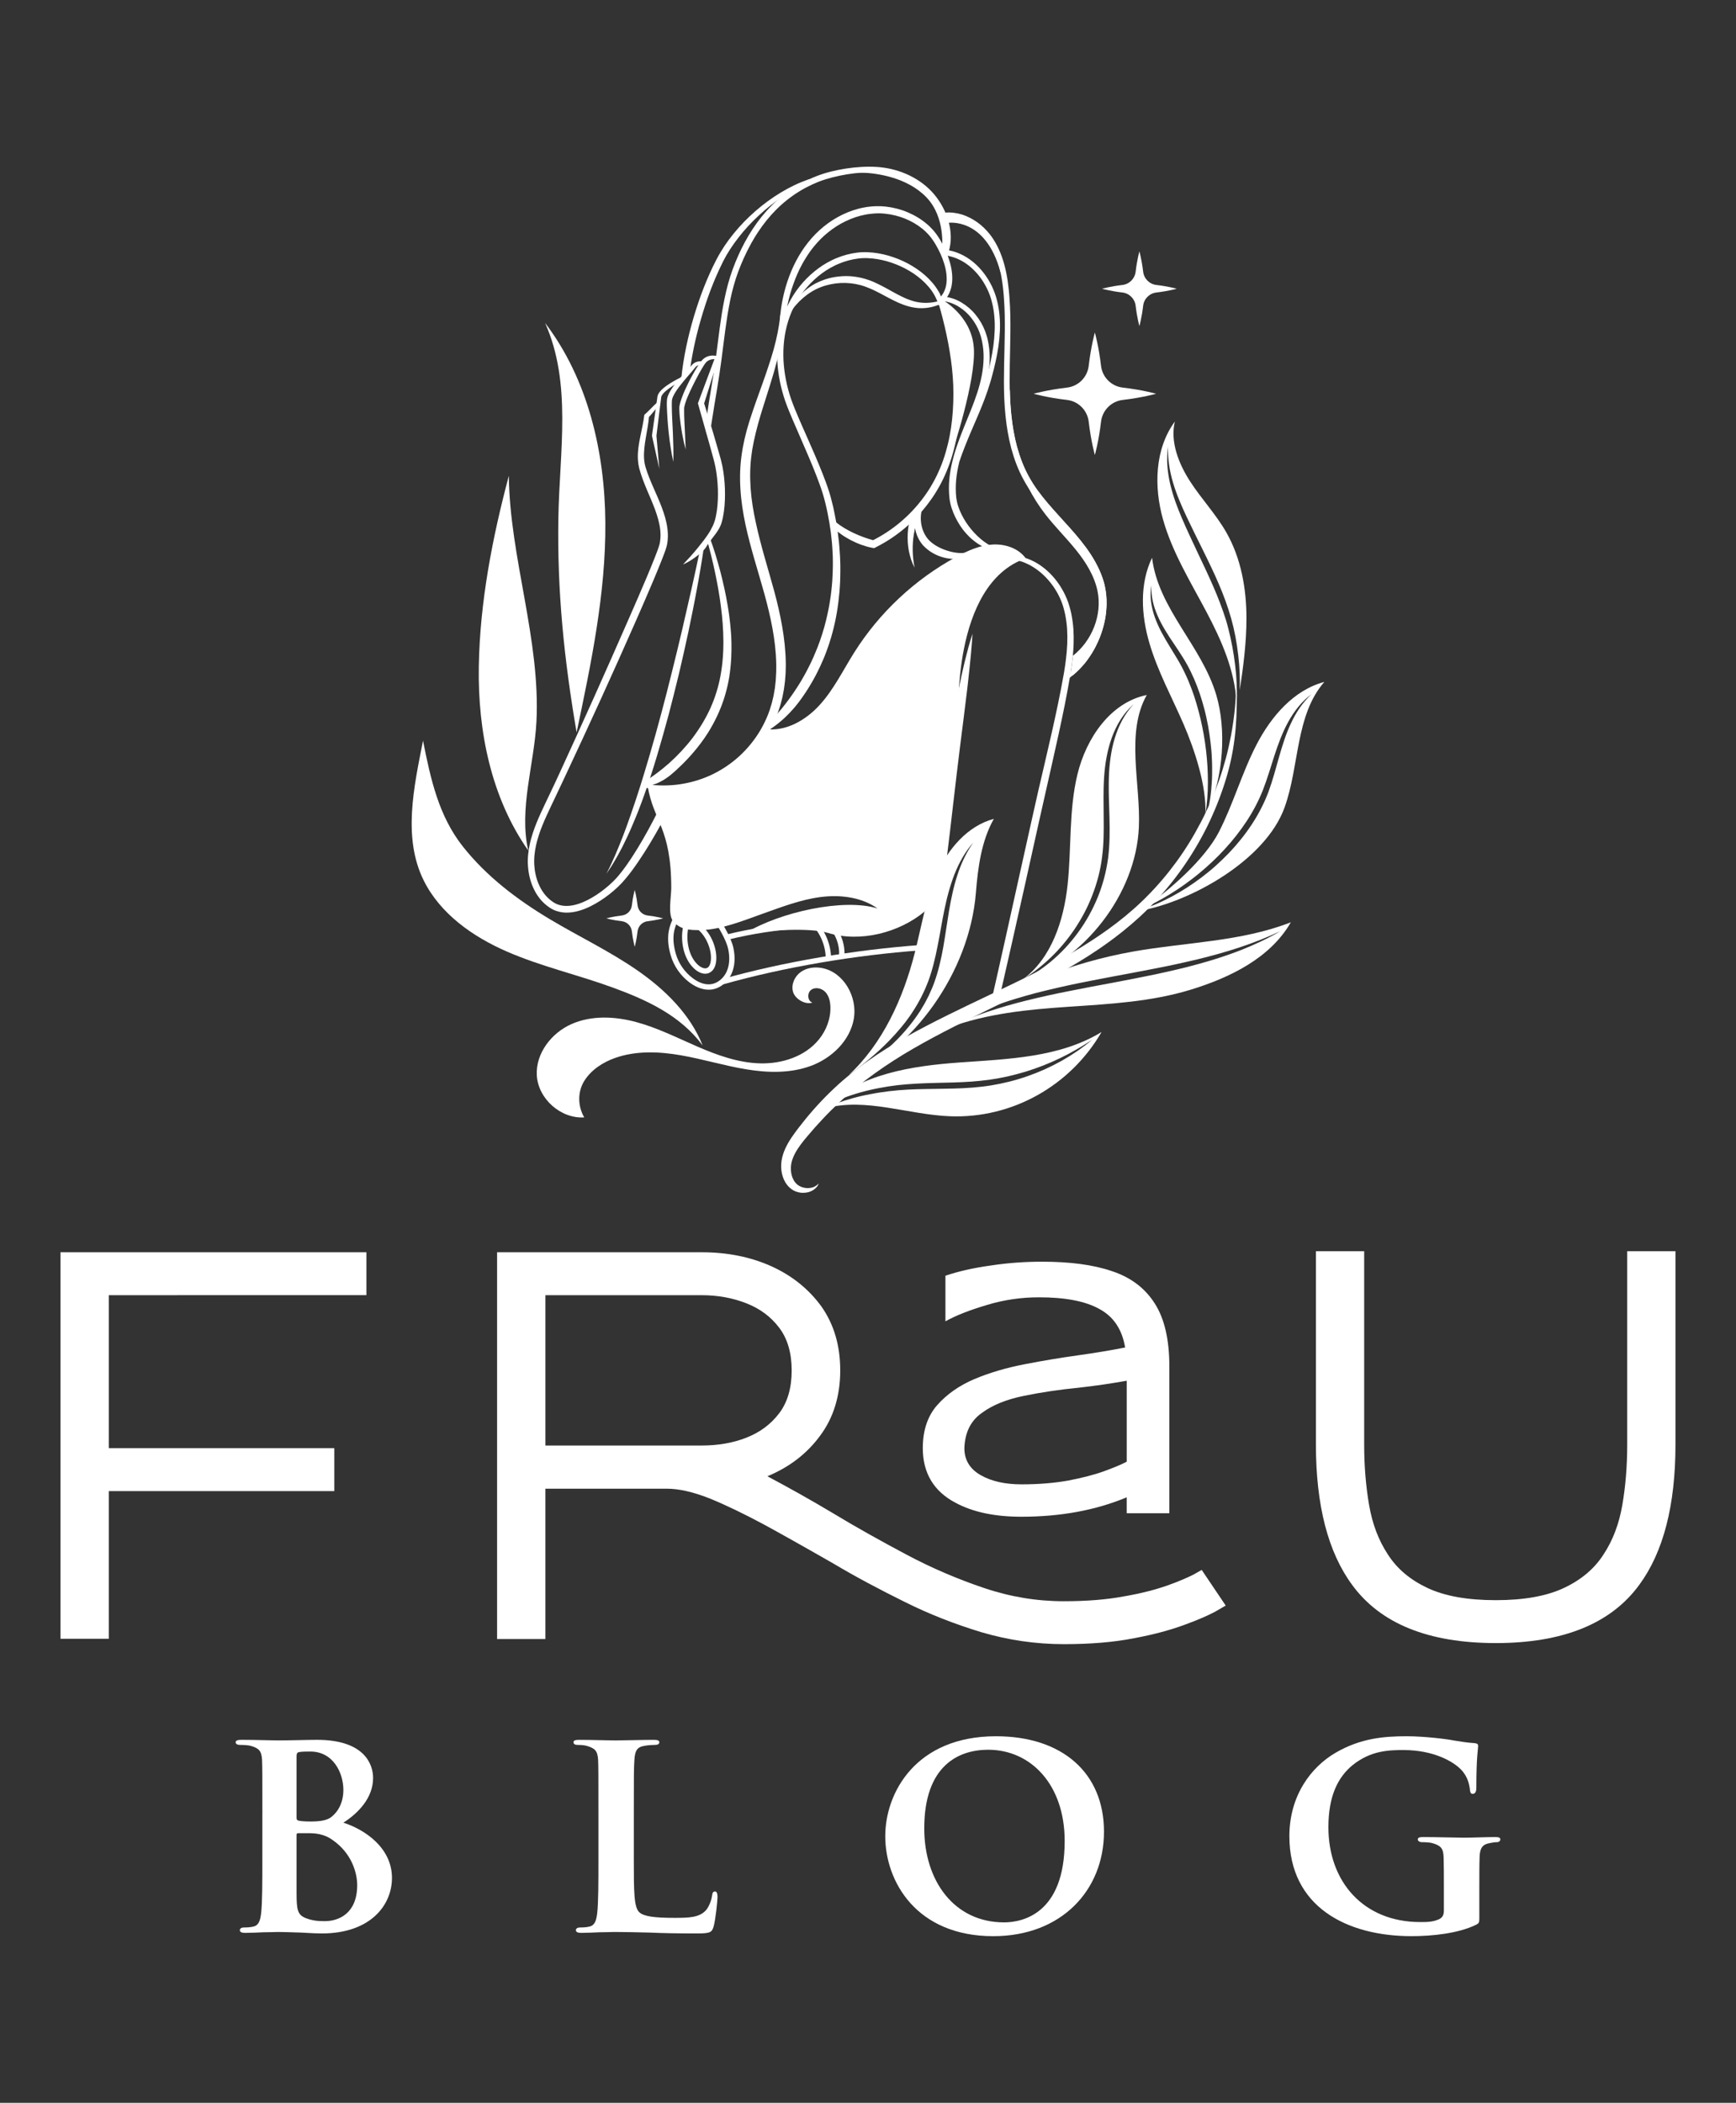 <?xml version="1.0" encoding="utf-8"?>
<!-- Generator: Adobe Illustrator 16.0.0, SVG Export Plug-In . SVG Version: 6.00 Build 0)  -->
<!DOCTYPE svg PUBLIC "-//W3C//DTD SVG 1.1//EN" "http://www.w3.org/Graphics/SVG/1.1/DTD/svg11.dtd">
<svg version="1.1" id="Calque_1" xmlns="http://www.w3.org/2000/svg" xmlns:xlink="http://www.w3.org/1999/xlink" x="0px" y="0px"
	 width="99.667px" height="120.667px" viewBox="0 0 99.667 120.667" enable-background="new 0 0 99.667 120.667"
	 xml:space="preserve">
<rect x="0" y="0" width="99.667" height="120.667" fill="#333333" stroke="none"/>
<g>
	<g>
		<path fill="#FFFFFF" d="M54.231,17.227c0.188,0.632,0.354,1.271,0.494,1.917c0.07,0.322,0.131,0.647,0.187,0.974
			c0.055,0.326,0.1,0.655,0.137,0.984c0.036,0.331,0.062,0.662,0.077,0.995c0.013,0.335,0.013,0.666,0.004,0.999
			c-0.02,0.665-0.084,1.332-0.208,1.991c-0.061,0.33-0.139,0.657-0.233,0.979c-0.044,0.163-0.1,0.322-0.153,0.482l-0.087,0.238
			c-0.028,0.079-0.063,0.156-0.093,0.235c-0.129,0.312-0.275,0.619-0.442,0.914c-0.042,0.074-0.083,0.148-0.128,0.22l-0.133,0.217
			c-0.095,0.141-0.186,0.283-0.29,0.418c-0.8,1.096-1.86,2.003-3.082,2.615l0,0l-0.094,0.049l-0.142-0.025
			c-0.213-0.04-0.421-0.104-0.624-0.178c-0.05-0.019-0.101-0.037-0.151-0.059c-0.049-0.02-0.1-0.04-0.148-0.063
			c-0.099-0.045-0.196-0.092-0.292-0.141c-0.19-0.104-0.378-0.212-0.553-0.341c-0.088-0.063-0.176-0.129-0.261-0.198
			c-0.043-0.034-0.079-0.078-0.106-0.133c-0.028-0.054-0.047-0.12-0.045-0.205l0.122-0.148c0.155,0.125,0.322,0.239,0.495,0.343
			c0.173,0.104,0.352,0.198,0.536,0.284c0.367,0.172,0.75,0.312,1.14,0.418l-0.066,0.006l0,0c1.158-0.577,2.17-1.438,2.935-2.477
			c0.098-0.128,0.184-0.264,0.276-0.397l0.127-0.205c0.043-0.068,0.083-0.139,0.121-0.209c0.161-0.279,0.299-0.57,0.424-0.867
			c0.029-0.075,0.063-0.148,0.09-0.225l0.084-0.227c0.051-0.153,0.104-0.306,0.147-0.461c0.091-0.31,0.167-0.624,0.227-0.941
			c0.122-0.634,0.185-1.279,0.206-1.927c0.009-0.323,0.011-0.648-0.001-0.971c-0.014-0.322-0.038-0.646-0.072-0.968
			c-0.035-0.321-0.079-0.643-0.132-0.963c-0.053-0.32-0.112-0.639-0.181-0.957c-0.134-0.635-0.297-1.265-0.48-1.888L54.231,17.227z"
			/>
		<path fill="#FFFFFF" d="M53.079,28.822c-0.146,0.285-0.276,0.578-0.374,0.883l-0.074,0.229l-0.062,0.232l-0.055,0.235
			l-0.045,0.236c-0.053,0.318-0.076,0.643-0.069,0.966c0.009,0.324,0.042,0.649,0.109,0.97c-0.161-0.296-0.263-0.621-0.33-0.956
			l-0.039-0.253c-0.008-0.085-0.02-0.171-0.024-0.256l-0.007-0.257c0.001-0.087,0.002-0.172,0.007-0.259
			c0.007-0.085,0.013-0.171,0.022-0.257l0.039-0.257c0.016-0.085,0.04-0.169,0.066-0.251c0.03-0.081,0.066-0.16,0.106-0.238
			c0.042-0.076,0.089-0.15,0.133-0.226c0.047-0.073,0.096-0.145,0.138-0.218l0.141-0.214c0.049-0.069,0.101-0.137,0.15-0.204
			L53.079,28.822z"/>
		<path fill="#FFFFFF" d="M38.253,46.741c-0.395,0.735-0.8,1.457-1.248,2.159c-0.226,0.35-0.457,0.697-0.706,1.035
			c-0.125,0.169-0.255,0.335-0.392,0.497c-0.067,0.082-0.142,0.159-0.212,0.24c-0.036,0.039-0.076,0.077-0.114,0.116
			c-0.038,0.038-0.076,0.079-0.115,0.114c-0.31,0.292-0.644,0.555-1.002,0.784c-0.358,0.229-0.74,0.431-1.158,0.559
			c-0.208,0.065-0.427,0.109-0.651,0.121c-0.225,0.014-0.456-0.011-0.676-0.081c-0.029-0.007-0.056-0.019-0.083-0.028
			c-0.026-0.011-0.054-0.021-0.08-0.032c-0.052-0.025-0.105-0.048-0.155-0.078c-0.024-0.015-0.05-0.028-0.074-0.044l-0.068-0.048
			l-0.068-0.047c-0.023-0.017-0.045-0.032-0.066-0.051l-0.127-0.107c-0.041-0.037-0.079-0.077-0.118-0.116
			c-0.041-0.038-0.075-0.081-0.11-0.123c-0.035-0.043-0.072-0.084-0.102-0.13c-0.133-0.175-0.237-0.367-0.325-0.564
			c-0.09-0.197-0.153-0.404-0.202-0.613c-0.049-0.209-0.077-0.422-0.091-0.635c-0.017-0.213-0.009-0.429,0.012-0.64
			c0.019-0.211,0.055-0.42,0.102-0.626c0.021-0.103,0.05-0.204,0.077-0.306c0.03-0.101,0.058-0.202,0.091-0.301
			c0.064-0.199,0.138-0.395,0.216-0.587c0.078-0.192,0.161-0.382,0.246-0.569c0.172-0.377,0.352-0.744,0.526-1.114l0.263-0.555
			c0.088-0.186,0.173-0.371,0.259-0.557c0.343-0.744,0.683-1.489,1.023-2.235c0.678-1.491,1.348-2.986,2.011-4.484l0.99-2.249
			c0.329-0.75,0.656-1.5,0.975-2.253c0.159-0.377,0.315-0.755,0.465-1.133c0.037-0.095,0.075-0.189,0.11-0.283l0.054-0.143
			l0.051-0.141l0.025-0.071l0.022-0.069l0.022-0.068c0.008-0.023,0.011-0.042,0.017-0.063c0.004-0.021,0.011-0.038,0.014-0.063
			l0.011-0.069c0.009-0.046,0.012-0.093,0.018-0.14c0.039-0.374-0.018-0.762-0.12-1.141c-0.103-0.381-0.249-0.755-0.406-1.13
			l-0.241-0.565c-0.079-0.189-0.157-0.382-0.229-0.577c-0.073-0.195-0.14-0.395-0.197-0.598l-0.011-0.038l-0.009-0.04L36.68,26.78
			c-0.006-0.027-0.013-0.054-0.018-0.081l-0.012-0.08c-0.019-0.108-0.023-0.218-0.03-0.325c-0.013-0.433,0.061-0.85,0.144-1.252
			c0.082-0.404,0.174-0.8,0.223-1.199l0,0l0.006-0.042l0.028-0.023c0.121-0.103,0.235-0.221,0.351-0.338
			c0.117-0.118,0.233-0.238,0.364-0.351l0.124,0.147c-0.111,0.113-0.215,0.24-0.321,0.368c-0.107,0.128-0.212,0.258-0.34,0.386
			l0.065-0.126l0,0c-0.033,0.425-0.114,0.833-0.183,1.233c-0.034,0.2-0.066,0.398-0.085,0.596c-0.019,0.196-0.031,0.392-0.021,0.583
			c0.007,0.096,0.014,0.19,0.032,0.283l0.011,0.069c0.005,0.023,0.011,0.046,0.017,0.068l0.017,0.068l0.008,0.033l0.011,0.036
			c0.057,0.189,0.125,0.377,0.198,0.563c0.147,0.374,0.318,0.745,0.482,1.124c0.163,0.379,0.321,0.768,0.437,1.178
			c0.113,0.409,0.185,0.846,0.145,1.287c-0.006,0.056-0.009,0.111-0.02,0.166L38.3,31.235c-0.004,0.026-0.014,0.058-0.021,0.086
			s-0.014,0.061-0.022,0.085l-0.025,0.077l-0.024,0.077l-0.026,0.074l-0.054,0.148l-0.055,0.145
			c-0.037,0.098-0.075,0.193-0.113,0.289c-0.152,0.383-0.309,0.763-0.469,1.141c-0.641,1.513-1.307,3.011-1.977,4.508
			c-0.671,1.495-1.349,2.988-2.04,4.476c-0.344,0.743-0.69,1.486-1.039,2.229l-0.525,1.112c-0.175,0.371-0.355,0.74-0.522,1.108
			c-0.084,0.185-0.166,0.37-0.241,0.556c-0.076,0.187-0.146,0.374-0.207,0.563c-0.032,0.095-0.059,0.19-0.087,0.285
			c-0.025,0.096-0.052,0.191-0.072,0.288c-0.043,0.192-0.077,0.387-0.094,0.581l-0.008,0.072l-0.004,0.073
			c-0.002,0.049-0.006,0.097-0.006,0.146l0,0.145c0,0.049,0.004,0.097,0.006,0.146c0.013,0.192,0.039,0.385,0.084,0.573
			c0.044,0.188,0.101,0.372,0.181,0.546c0.079,0.174,0.169,0.343,0.285,0.493c0.026,0.039,0.058,0.073,0.088,0.11
			c0.03,0.035,0.06,0.073,0.094,0.104c0.033,0.033,0.066,0.067,0.101,0.1l0.107,0.09c0.017,0.016,0.036,0.029,0.056,0.043
			l0.058,0.039l0.057,0.041c0.02,0.012,0.039,0.021,0.058,0.033c0.038,0.024,0.079,0.04,0.12,0.061
			c0.02,0.01,0.041,0.016,0.062,0.024c0.021,0.007,0.042,0.016,0.063,0.021c0.171,0.052,0.354,0.072,0.54,0.06
			c0.186-0.012,0.374-0.051,0.558-0.109c0.369-0.116,0.721-0.305,1.054-0.521c0.333-0.218,0.646-0.47,0.935-0.747
			c0.037-0.034,0.068-0.07,0.104-0.105c0.034-0.036,0.069-0.07,0.102-0.107c0.064-0.075,0.133-0.148,0.195-0.228
			c0.127-0.155,0.249-0.315,0.366-0.48c0.235-0.329,0.455-0.671,0.668-1.018c0.424-0.696,0.816-1.414,1.178-2.146L38.253,46.741z"/>
		<path fill="#FFFFFF" d="M37.853,26.9l-0.42-1.883l-0.001-0.01l0.001-0.026l0,0l0.279-1.989l0.018-0.125l0.008-0.063l0.004-0.03
			l0.003-0.017l0.004-0.021c0.026-0.111,0.083-0.194,0.141-0.265c0.119-0.143,0.256-0.25,0.396-0.35
			c0.141-0.1,0.286-0.188,0.434-0.271c0.148-0.084,0.297-0.162,0.453-0.235l0.081,0.174c-0.146,0.072-0.293,0.151-0.435,0.233
			c-0.142,0.084-0.281,0.172-0.412,0.269c-0.13,0.096-0.256,0.199-0.351,0.316c-0.046,0.058-0.083,0.12-0.093,0.173l-0.002,0.011
			l-0.002,0.015l-0.004,0.031L37.948,22.9l-0.016,0.124l-0.246,1.99l0,0l-0.001-0.036L37.853,26.9z"/>
		<path fill="#FFFFFF" d="M38.656,26.502c-0.061-0.267-0.108-0.535-0.15-0.804c-0.021-0.135-0.039-0.269-0.059-0.403
			c-0.017-0.135-0.033-0.27-0.049-0.405c-0.031-0.27-0.055-0.54-0.073-0.812c-0.018-0.272-0.036-0.544-0.042-0.82
			c0.001-0.07,0-0.138,0.003-0.211l0.008-0.11c0-0.018,0.006-0.04,0.008-0.061c0.004-0.021,0.009-0.04,0.014-0.06
			c0.021-0.078,0.048-0.148,0.08-0.215c0.032-0.068,0.066-0.132,0.103-0.192c0.149-0.243,0.322-0.46,0.501-0.668
			c0.18-0.208,0.368-0.407,0.554-0.603c0.046-0.048,0.092-0.098,0.131-0.145l0.034-0.04c0.014-0.016,0.027-0.032,0.043-0.046
			c0.029-0.029,0.063-0.055,0.098-0.077c0.07-0.044,0.148-0.073,0.226-0.087c0.039-0.008,0.078-0.011,0.117-0.012
			c0.02-0.001,0.039,0,0.058,0.001c0.021,0.001,0.037,0.002,0.063,0.006l-0.027,0.189c-0.008,0-0.026,0-0.039,0
			c-0.014,0.001-0.028,0.001-0.042,0.003c-0.029,0.004-0.057,0.009-0.084,0.017c-0.054,0.015-0.105,0.037-0.147,0.068
			c-0.021,0.016-0.041,0.033-0.058,0.052c-0.009,0.01-0.017,0.021-0.024,0.031l-0.012,0.017L39.87,21.14
			c-0.045,0.06-0.09,0.11-0.134,0.163c-0.177,0.208-0.357,0.408-0.526,0.616c-0.169,0.206-0.334,0.417-0.465,0.638
			c-0.032,0.056-0.064,0.111-0.089,0.166c-0.027,0.057-0.048,0.112-0.063,0.166c-0.003,0.013-0.007,0.026-0.009,0.039
			c-0.001,0.014-0.005,0.023-0.006,0.04l-0.006,0.093c-0.003,0.063-0.001,0.13-0.003,0.195c0.001,0.267,0.012,0.536,0.025,0.806
			c0.014,0.27,0.028,0.54,0.039,0.811C38.656,25.415,38.672,25.957,38.656,26.502z"/>
		<path fill="#FFFFFF" d="M39.367,25.792c-0.071-0.249-0.126-0.5-0.175-0.753l-0.036-0.189l-0.031-0.189
			c-0.021-0.127-0.041-0.254-0.056-0.382c-0.016-0.128-0.033-0.255-0.044-0.385c-0.011-0.129-0.02-0.258-0.024-0.393l0-0.104
			l0.004-0.063c0.003-0.021,0.006-0.038,0.009-0.058c0.013-0.073,0.03-0.142,0.05-0.207c0.039-0.131,0.083-0.255,0.131-0.377
			c0.095-0.245,0.207-0.479,0.32-0.711l0.087-0.174l0.092-0.171c0.062-0.113,0.125-0.226,0.19-0.338
			c0.065-0.112,0.134-0.222,0.206-0.331c0.036-0.055,0.072-0.109,0.111-0.164c0.04-0.054,0.081-0.108,0.137-0.166
			c0.056-0.055,0.118-0.103,0.186-0.139c0.067-0.037,0.141-0.062,0.214-0.077c0.073-0.015,0.146-0.022,0.218-0.019
			c0.036,0.001,0.071,0.004,0.106,0.01c0.037,0.005,0.068,0.011,0.109,0.022l0,0l0.102,0.021l-0.033,0.105l-0.842,2.677l0.006-0.155
			l0,0c0.129,0.401,0.25,0.805,0.374,1.207c0.124,0.401,0.242,0.806,0.358,1.21l0.175,0.607l0.043,0.153l0.021,0.076l0.021,0.081
			c0.028,0.106,0.053,0.215,0.075,0.322c0.086,0.432,0.13,0.865,0.147,1.301c0.014,0.435,0.003,0.872-0.057,1.312
			c-0.031,0.22-0.072,0.442-0.141,0.665l-0.029,0.083l-0.035,0.083c-0.022,0.056-0.052,0.107-0.079,0.159
			c-0.029,0.05-0.058,0.101-0.091,0.147c-0.031,0.049-0.063,0.096-0.097,0.141c-0.133,0.184-0.274,0.35-0.399,0.527
			c-0.063,0.089-0.117,0.186-0.178,0.275c-0.062,0.089-0.133,0.171-0.216,0.242c-0.163,0.143-0.332,0.278-0.512,0.399
			c-0.18,0.121-0.367,0.232-0.571,0.319c0.292-0.305,0.574-0.616,0.837-0.94c0.13-0.163,0.261-0.324,0.386-0.489
			c0.123-0.167,0.243-0.336,0.345-0.514c0.051-0.089,0.098-0.179,0.142-0.271c0.041-0.093,0.078-0.186,0.108-0.282
			c0.059-0.194,0.098-0.397,0.127-0.602c0.056-0.41,0.068-0.827,0.055-1.242c-0.015-0.415-0.058-0.83-0.136-1.237
			c-0.02-0.102-0.042-0.202-0.068-0.303c-0.024-0.1-0.053-0.202-0.08-0.303l-0.167-0.607c-0.225-0.81-0.455-1.618-0.686-2.427l0,0
			l-0.009-0.03l0.011-0.029l0.983-2.624l0.068,0.127c-0.021-0.004-0.053-0.007-0.08-0.008c-0.028-0.002-0.057-0.002-0.085,0
			c-0.057,0.004-0.112,0.012-0.166,0.027c-0.106,0.029-0.2,0.088-0.272,0.168c-0.035,0.039-0.068,0.09-0.103,0.142
			c-0.034,0.051-0.067,0.104-0.099,0.158c-0.065,0.107-0.128,0.218-0.189,0.328c-0.123,0.222-0.236,0.448-0.351,0.675
			c-0.113,0.227-0.221,0.456-0.317,0.688c-0.048,0.117-0.093,0.234-0.129,0.352c-0.019,0.059-0.034,0.117-0.046,0.175l-0.008,0.042
			l-0.004,0.04l-0.004,0.092c-0.004,0.249,0.008,0.505,0.02,0.759C39.32,24.771,39.349,25.282,39.367,25.792z"/>
		<path fill="#FFFFFF" d="M40.402,31.467c-0.061,0.404-0.122,0.808-0.193,1.209l-0.104,0.603l-0.111,0.602
			c-0.146,0.802-0.312,1.601-0.477,2.398c-0.17,0.798-0.351,1.593-0.538,2.387c-0.192,0.793-0.39,1.584-0.598,2.373
			c-0.429,1.575-0.875,3.147-1.433,4.688l-0.105,0.288l-0.109,0.287c-0.073,0.19-0.143,0.384-0.224,0.571
			c-0.08,0.189-0.156,0.379-0.238,0.566l-0.124,0.282c-0.042,0.093-0.085,0.187-0.127,0.279l-0.269,0.555
			c-0.044,0.092-0.096,0.182-0.144,0.272l-0.146,0.271c-0.097,0.181-0.207,0.355-0.311,0.531c-0.052,0.088-0.111,0.173-0.168,0.258
			s-0.113,0.17-0.172,0.254c0.38-0.72,0.687-1.475,0.981-2.231l0.212-0.571c0.07-0.191,0.135-0.384,0.203-0.575
			c0.067-0.191,0.132-0.384,0.197-0.576l0.098-0.289l0.094-0.29c0.062-0.193,0.126-0.387,0.187-0.58l0.18-0.583l0.175-0.584
			l0.088-0.292l0.086-0.292c0.229-0.78,0.447-1.563,0.656-2.35c0.21-0.785,0.412-1.573,0.607-2.362
			c0.198-0.79,0.391-1.58,0.576-2.372c0.369-1.584,0.732-3.171,1.062-4.763L40.402,31.467z"/>
		<path fill="#FFFFFF" d="M43.79,41.872c0.536-0.541,1.038-1.112,1.487-1.724l0.166-0.229c0.056-0.076,0.107-0.157,0.161-0.234
			c0.107-0.155,0.207-0.316,0.308-0.477c0.052-0.079,0.097-0.162,0.145-0.243l0.071-0.123c0.024-0.04,0.048-0.081,0.069-0.123
			c0.09-0.167,0.182-0.331,0.263-0.502c0.172-0.336,0.32-0.684,0.461-1.033l0.099-0.265c0.016-0.044,0.034-0.088,0.049-0.133
			l0.045-0.134l0.09-0.268l0.081-0.271l0.041-0.135l0.035-0.137l0.071-0.273c0.022-0.091,0.042-0.184,0.063-0.274
			c0.021-0.092,0.043-0.183,0.059-0.275l0.053-0.277c0.019-0.092,0.031-0.185,0.046-0.278c0.014-0.093,0.031-0.185,0.042-0.278
			l0.034-0.279c0.013-0.093,0.02-0.187,0.028-0.28l0.024-0.28l0.015-0.281c0.005-0.094,0.01-0.188,0.012-0.281l0.007-0.281
			c0.001-0.047,0.002-0.094,0.001-0.142l-0.001-0.141c-0.002-0.094-0.001-0.188-0.004-0.281l-0.013-0.281
			c-0.035-0.75-0.137-1.497-0.288-2.233l-0.059-0.275c-0.02-0.092-0.044-0.183-0.065-0.274c-0.023-0.091-0.044-0.184-0.069-0.273
			c-0.026-0.088-0.05-0.177-0.077-0.266c-0.108-0.354-0.241-0.709-0.378-1.063s-0.283-0.705-0.432-1.057
			c-0.148-0.352-0.301-0.702-0.455-1.054c-0.152-0.351-0.307-0.702-0.458-1.057c-0.151-0.355-0.302-0.71-0.434-1.088
			c-0.259-0.749-0.417-1.535-0.459-2.331c-0.018-0.398-0.006-0.798,0.04-1.196c0.046-0.397,0.125-0.793,0.247-1.176
			c0.121-0.384,0.281-0.758,0.478-1.109c0.196-0.352,0.429-0.684,0.696-0.985c0.267-0.302,0.564-0.577,0.889-0.816
			c0.083-0.058,0.165-0.119,0.25-0.174l0.259-0.157c0.088-0.049,0.179-0.095,0.269-0.142c0.044-0.024,0.091-0.045,0.137-0.064
			l0.14-0.06c0.375-0.155,0.771-0.26,1.177-0.313c0.052-0.005,0.103-0.013,0.154-0.016l0.154-0.009l0.153-0.002
			c0.051-0.001,0.102,0.002,0.152,0.004c0.204,0.009,0.406,0.028,0.604,0.063c0.198,0.034,0.395,0.078,0.587,0.134
			c0.192,0.057,0.382,0.121,0.567,0.195c0.185,0.076,0.367,0.16,0.544,0.254c0.176,0.096,0.349,0.198,0.514,0.311
			c0.166,0.114,0.325,0.236,0.478,0.37c0.15,0.133,0.293,0.278,0.425,0.433c0.133,0.155,0.251,0.323,0.354,0.501l0.04,0.067
			c0.01,0.023,0.023,0.047,0.033,0.07c0.021,0.047,0.041,0.095,0.052,0.146s0.023,0.103,0.026,0.156
			c0.001,0.054,0.002,0.107-0.009,0.164l-0.15-0.047h0.001c0.009-0.149,0.073-0.206,0.133-0.275
			c0.061-0.068,0.109-0.145,0.154-0.224c0.085-0.16,0.14-0.337,0.163-0.523c0.024-0.186,0.02-0.379-0.004-0.571
			c-0.023-0.193-0.066-0.386-0.126-0.576c-0.115-0.38-0.287-0.748-0.491-1.094c-0.051-0.085-0.104-0.172-0.161-0.252
			c-0.057-0.077-0.108-0.157-0.173-0.229l-0.095-0.109l-0.103-0.104l-0.05-0.052c-0.018-0.017-0.036-0.031-0.055-0.048l-0.11-0.096
			c-0.602-0.493-1.368-0.793-2.143-0.874c-0.095-0.015-0.193-0.014-0.29-0.021c-0.049-0.003-0.097,0.001-0.146,0
			c-0.048,0.002-0.096,0-0.145,0.005l-0.146,0.011c-0.049,0.002-0.097,0.009-0.145,0.016l-0.146,0.019l-0.145,0.027
			c-0.384,0.071-0.757,0.205-1.113,0.375c-0.356,0.167-0.691,0.386-1,0.634c-0.311,0.247-0.589,0.531-0.84,0.842
			c-0.032,0.039-0.063,0.078-0.093,0.118l-0.09,0.12l-0.086,0.123c-0.029,0.041-0.058,0.082-0.084,0.125
			c-0.054,0.084-0.109,0.169-0.16,0.255c-0.054,0.086-0.102,0.174-0.15,0.262c-0.195,0.354-0.353,0.729-0.491,1.11
			c-0.141,0.382-0.249,0.778-0.335,1.178c-0.09,0.398-0.143,0.808-0.183,1.22c-0.04,0.413-0.054,0.83-0.065,1.249
			c-0.002,0.21-0.005,0.419-0.006,0.63l-0.002,0.633l-0.103,0.01c-0.039-0.42-0.073-0.841-0.095-1.263
			c-0.02-0.423-0.027-0.846-0.009-1.27c0.019-0.424,0.058-0.848,0.133-1.268c0.076-0.418,0.176-0.832,0.311-1.236
			c0.267-0.807,0.657-1.579,1.188-2.249c0.528-0.671,1.206-1.229,1.978-1.602c0.386-0.185,0.794-0.328,1.217-0.406l0.159-0.029
			l0.16-0.021c0.107-0.016,0.214-0.019,0.321-0.026c0.054-0.004,0.107-0.002,0.162-0.003c0.054,0.001,0.107-0.003,0.161,0.001
			c0.107,0.008,0.215,0.009,0.323,0.024c0.426,0.05,0.847,0.156,1.242,0.325c0.395,0.169,0.771,0.388,1.099,0.67l0.122,0.107
			c0.019,0.019,0.041,0.035,0.059,0.056l0.056,0.058l0.112,0.117l0.104,0.125c0.072,0.081,0.13,0.173,0.193,0.262
			c0.06,0.089,0.114,0.181,0.168,0.273c0.211,0.371,0.386,0.766,0.504,1.179c0.06,0.206,0.104,0.418,0.127,0.634
			s0.025,0.436-0.008,0.653c-0.03,0.218-0.1,0.434-0.209,0.629c-0.109,0.194-0.263,0.363-0.439,0.499l0,0l-0.104,0.087l-0.044-0.133
			c-0.058-0.176-0.136-0.344-0.229-0.504s-0.202-0.313-0.325-0.453c-0.121-0.142-0.253-0.274-0.395-0.397s-0.291-0.237-0.446-0.344
			c-0.157-0.104-0.319-0.2-0.485-0.289c-0.167-0.087-0.339-0.165-0.514-0.236c-0.175-0.069-0.354-0.13-0.535-0.182
			c-0.182-0.051-0.366-0.091-0.551-0.123c-0.187-0.031-0.374-0.048-0.562-0.056c-0.047,0-0.094-0.003-0.141-0.002l-0.141,0.002
			l-0.14,0.01c-0.046,0.002-0.093,0.01-0.139,0.015c-0.372,0.05-0.737,0.149-1.084,0.294l-0.13,0.056
			c-0.043,0.019-0.087,0.037-0.127,0.061c-0.083,0.043-0.168,0.086-0.25,0.131l-0.241,0.147c-0.08,0.051-0.155,0.108-0.232,0.161
			c-0.304,0.226-0.582,0.482-0.832,0.767c-0.251,0.283-0.469,0.595-0.653,0.926c-0.185,0.33-0.334,0.68-0.447,1.041
			c-0.227,0.725-0.305,1.491-0.271,2.25c0.041,0.76,0.191,1.513,0.439,2.232c0.125,0.358,0.274,0.712,0.424,1.063
			c0.149,0.353,0.307,0.702,0.462,1.053s0.311,0.702,0.462,1.055s0.301,0.707,0.442,1.064c0.141,0.357,0.278,0.718,0.394,1.087
			c0.029,0.092,0.055,0.186,0.082,0.278c0.026,0.094,0.048,0.188,0.072,0.281c0.023,0.093,0.048,0.186,0.07,0.279l0.061,0.283
			c0.159,0.755,0.273,1.521,0.318,2.293l0.02,0.29c0.006,0.097,0.008,0.193,0.011,0.29l0.005,0.145
			c0.001,0.049,0.003,0.097,0.002,0.146v0.291c0.001,0.098-0.002,0.194-0.005,0.291l-0.008,0.292l-0.017,0.29
			c-0.006,0.098-0.011,0.194-0.021,0.291c-0.067,0.776-0.19,1.552-0.396,2.311l-0.078,0.284l-0.088,0.281l-0.045,0.14
			c-0.015,0.048-0.032,0.094-0.048,0.14l-0.099,0.278c-0.034,0.092-0.07,0.184-0.107,0.275c-0.038,0.091-0.074,0.183-0.116,0.271
			l-0.121,0.271c-0.04,0.09-0.085,0.177-0.128,0.267c-0.17,0.355-0.369,0.697-0.576,1.033c-0.108,0.166-0.213,0.333-0.329,0.493
			c-0.112,0.163-0.231,0.32-0.356,0.473c-0.031,0.039-0.061,0.078-0.094,0.114l-0.098,0.111c-0.066,0.073-0.13,0.147-0.2,0.218
			c-0.069,0.071-0.139,0.141-0.21,0.208c-0.069,0.071-0.145,0.135-0.219,0.2c-0.074,0.064-0.149,0.128-0.226,0.189l-0.119,0.09
			l-0.119,0.088c-0.04,0.029-0.081,0.058-0.121,0.085c-0.042,0.027-0.084,0.053-0.126,0.08c-0.084,0.053-0.169,0.103-0.257,0.149
			L43.79,41.872z"/>
		<path fill="#FFFFFF" d="M54.209,14.6c0.199-0.521,0.205-1.099,0.074-1.637c-0.065-0.271-0.163-0.532-0.286-0.781
			c-0.123-0.249-0.271-0.486-0.442-0.705c-0.34-0.435-0.78-0.786-1.269-1.042c-0.062-0.032-0.125-0.063-0.187-0.093
			c-0.063-0.028-0.126-0.055-0.188-0.083c-0.064-0.026-0.129-0.051-0.193-0.076c-0.065-0.024-0.131-0.045-0.197-0.067
			c-0.263-0.084-0.534-0.145-0.807-0.182c-0.272-0.037-0.551-0.049-0.832-0.045c-0.279,0.004-0.56,0.024-0.84,0.057
			c-0.56,0.066-1.115,0.181-1.649,0.345c-0.066,0.021-0.131,0.044-0.197,0.066c-0.066,0.021-0.13,0.048-0.194,0.071
			c-0.033,0.012-0.065,0.025-0.097,0.04l-0.096,0.042l-0.192,0.083c-0.252,0.119-0.5,0.248-0.737,0.396
			c-0.475,0.292-0.914,0.641-1.309,1.035c-0.396,0.394-0.747,0.833-1.055,1.301c-0.076,0.119-0.156,0.234-0.224,0.357l-0.106,0.183
			c-0.018,0.03-0.036,0.061-0.053,0.091l-0.049,0.094l-0.1,0.187c-0.033,0.063-0.067,0.124-0.097,0.188
			c-0.06,0.128-0.124,0.254-0.182,0.383l-0.168,0.389l-0.155,0.396c-0.098,0.264-0.184,0.531-0.259,0.804
			c-0.153,0.544-0.261,1.104-0.354,1.668c-0.091,0.564-0.164,1.136-0.237,1.709c-0.072,0.574-0.145,1.147-0.232,1.72l-0.136,0.856
			l-0.143,0.855c-0.09,0.571-0.187,1.142-0.263,1.715l-0.19-0.023c-0.042-0.151-0.046-0.297-0.045-0.442
			c0.002-0.072,0.008-0.145,0.016-0.217l0.028-0.215c0.035-0.286,0.078-0.573,0.121-0.858l0.28-1.713
			c0.09-0.571,0.163-1.145,0.234-1.718c0.072-0.574,0.146-1.148,0.236-1.721c0.093-0.573,0.204-1.144,0.356-1.705
			c0.152-0.563,0.353-1.111,0.59-1.642c0.238-0.531,0.513-1.047,0.834-1.533c0.321-0.486,0.688-0.944,1.103-1.356
			c0.827-0.825,1.849-1.458,2.967-1.814c0.279-0.088,0.563-0.157,0.85-0.215c0.286-0.056,0.575-0.101,0.865-0.132
			c0.291-0.03,0.583-0.049,0.875-0.05s0.587,0.014,0.878,0.057c0.583,0.085,1.152,0.27,1.67,0.554
			c0.518,0.283,0.983,0.668,1.341,1.143c0.354,0.472,0.616,1.017,0.742,1.598c0.063,0.29,0.089,0.589,0.072,0.888
			c-0.019,0.298-0.083,0.596-0.2,0.873L54.209,14.6z"/>
		<path fill="#FFFFFF" d="M44.991,18.096c-0.011,0.691-0.107,1.382-0.255,2.057c-0.074,0.338-0.158,0.673-0.25,1.006
			c-0.043,0.166-0.095,0.33-0.144,0.495s-0.1,0.328-0.15,0.492l-0.308,0.977c-0.052,0.162-0.103,0.324-0.152,0.485l-0.075,0.243
			l-0.069,0.243l-0.069,0.243l-0.063,0.243l-0.063,0.243l-0.056,0.244l-0.056,0.244c-0.017,0.081-0.031,0.163-0.047,0.244
			L43.188,25.8c-0.014,0.082-0.022,0.164-0.035,0.245c-0.094,0.652-0.103,1.31-0.059,1.969c0.045,0.66,0.155,1.318,0.299,1.974
			c0.139,0.655,0.313,1.308,0.497,1.962c0.184,0.655,0.379,1.309,0.56,1.975c0.181,0.665,0.337,1.341,0.457,2.027
			c0.118,0.686,0.197,1.384,0.206,2.089c0,0.043,0.003,0.087,0.001,0.132l-0.002,0.132l-0.007,0.265
			c0,0.088-0.011,0.177-0.017,0.265l-0.021,0.265l-0.035,0.264l-0.018,0.132l-0.009,0.065c-0.003,0.022-0.008,0.044-0.012,0.066
			l-0.05,0.262l-0.026,0.131c-0.009,0.043-0.022,0.086-0.033,0.129c-0.046,0.172-0.084,0.346-0.146,0.514l-0.084,0.253
			c-0.029,0.085-0.065,0.167-0.097,0.25c-0.136,0.33-0.299,0.647-0.483,0.952c-0.186,0.304-0.397,0.591-0.627,0.859
			c-0.231,0.27-0.48,0.521-0.749,0.753c-0.268,0.232-0.555,0.44-0.856,0.626c-0.302,0.183-0.618,0.343-0.944,0.477
			c-0.652,0.266-1.343,0.424-2.039,0.48c-0.697,0.055-1.399-0.008-2.073-0.172l0.04-0.188c0.661,0.128,1.339,0.151,2.004,0.078
			c0.666-0.078,1.318-0.254,1.927-0.527c0.303-0.137,0.595-0.298,0.873-0.48c0.278-0.184,0.543-0.385,0.789-0.608
			c0.247-0.224,0.475-0.465,0.685-0.723c0.209-0.257,0.4-0.53,0.566-0.816c0.167-0.287,0.311-0.586,0.432-0.894
			c0.028-0.077,0.06-0.153,0.085-0.232l0.073-0.236c0.054-0.157,0.086-0.32,0.126-0.48c0.009-0.041,0.02-0.081,0.028-0.122
			l0.021-0.122l0.042-0.244c0.003-0.021,0.008-0.041,0.011-0.063l0.007-0.062l0.014-0.123l0.028-0.248
			c0.009-0.166,0.021-0.332,0.027-0.498l0.003-0.25l0.001-0.125c0.001-0.042-0.002-0.083-0.003-0.125
			c-0.015-0.668-0.096-1.336-0.217-1.998c-0.121-0.663-0.282-1.32-0.462-1.975c-0.363-1.307-0.791-2.612-1.084-3.963
			c-0.143-0.677-0.252-1.364-0.293-2.062c-0.044-0.694-0.02-1.401,0.091-2.092c0.014-0.086,0.025-0.173,0.042-0.259l0.052-0.255
			c0.018-0.086,0.034-0.172,0.053-0.256l0.062-0.253c0.021-0.084,0.042-0.169,0.064-0.252l0.073-0.249l0.073-0.249l0.08-0.246
			c0.212-0.655,0.45-1.298,0.678-1.938c0.115-0.321,0.227-0.643,0.333-0.965c0.109-0.32,0.209-0.644,0.301-0.97
			c0.182-0.651,0.319-1.314,0.388-1.986L44.991,18.096z"/>
		<path fill="#FFFFFF" d="M53.98,17.453c-0.379,0.169-0.797,0.25-1.213,0.229c-0.417-0.023-0.818-0.148-1.189-0.312
			c-0.372-0.165-0.72-0.365-1.072-0.548c-0.176-0.093-0.354-0.179-0.534-0.258c-0.18-0.077-0.363-0.146-0.55-0.197
			c-0.376-0.104-0.771-0.146-1.161-0.127c-0.196,0.01-0.391,0.036-0.583,0.076c-0.192,0.04-0.382,0.095-0.565,0.166
			c-0.367,0.142-0.705,0.355-1.005,0.613c-0.301,0.258-0.564,0.563-0.781,0.897l-0.082-0.05c0.174-0.372,0.415-0.718,0.708-1.02
			c0.146-0.152,0.309-0.289,0.481-0.415l0.065-0.046l0.067-0.045c0.045-0.029,0.09-0.059,0.137-0.085
			c0.046-0.027,0.093-0.054,0.142-0.078c0.048-0.023,0.096-0.049,0.146-0.07c0.198-0.09,0.4-0.161,0.608-0.217
			c0.208-0.054,0.422-0.088,0.637-0.107c0.215-0.019,0.432-0.021,0.648-0.004c0.216,0.02,0.43,0.056,0.641,0.108
			c0.105,0.027,0.21,0.058,0.313,0.094c0.103,0.033,0.201,0.072,0.3,0.113c0.192,0.085,0.38,0.177,0.561,0.272l0.267,0.143
			l0.26,0.146c0.171,0.095,0.341,0.188,0.513,0.27c0.169,0.084,0.34,0.163,0.515,0.219c0.022,0.008,0.044,0.017,0.065,0.023
			c0.022,0.006,0.044,0.012,0.066,0.019l0.065,0.021c0.022,0.007,0.044,0.013,0.066,0.018l0.134,0.03
			c0.044,0.01,0.09,0.017,0.135,0.022c0.362,0.053,0.743,0.023,1.117-0.077L53.98,17.453z"/>
		<path fill="#FFFFFF" d="M54.192,17.018c0.36,0.042,0.709,0.16,1.017,0.345c0.308,0.187,0.583,0.424,0.806,0.703
			c0.224,0.277,0.409,0.587,0.536,0.921l0.046,0.126l0.04,0.127l0.021,0.063l0.017,0.065l0.032,0.129
			c0.038,0.174,0.07,0.349,0.086,0.524c0.039,0.353,0.033,0.708-0.001,1.059c-0.033,0.351-0.099,0.697-0.183,1.038
			c-0.17,0.682-0.423,1.335-0.68,1.979c-0.259,0.645-0.523,1.284-0.724,1.942c-0.199,0.657-0.338,1.336-0.333,2.019
			c-0.001,0.17,0.013,0.339,0.029,0.508c0.024,0.165,0.056,0.329,0.112,0.488c0.105,0.32,0.259,0.625,0.444,0.91
			c0.186,0.285,0.404,0.549,0.648,0.784c0.245,0.235,0.516,0.443,0.813,0.594l-0.085,0.172c-0.178-0.045-0.351-0.117-0.511-0.206
			c-0.041-0.022-0.081-0.047-0.12-0.069l-0.115-0.077c-0.078-0.049-0.147-0.109-0.22-0.166c-0.145-0.114-0.274-0.245-0.398-0.381
			c-0.062-0.068-0.118-0.142-0.177-0.212c-0.054-0.074-0.107-0.149-0.16-0.226c-0.202-0.309-0.373-0.641-0.49-1.002
			c-0.063-0.179-0.102-0.369-0.129-0.563c-0.019-0.185-0.034-0.368-0.034-0.553c-0.006-0.736,0.141-1.453,0.351-2.134
			c0.209-0.683,0.482-1.331,0.741-1.973c0.262-0.639,0.515-1.273,0.684-1.924c0.084-0.324,0.15-0.653,0.184-0.983
			c0.036-0.33,0.044-0.662,0.013-0.988c-0.03-0.325-0.097-0.648-0.206-0.952c-0.108-0.303-0.271-0.589-0.47-0.845
			c-0.197-0.257-0.441-0.477-0.713-0.648c-0.271-0.173-0.578-0.287-0.896-0.333L54.192,17.018z"/>
		<path fill="#FFFFFF" d="M54.251,14.332c0.297,0.033,0.589,0.109,0.862,0.232c0.273,0.12,0.527,0.281,0.756,0.47
			c0.458,0.379,0.821,0.861,1.078,1.394c0.127,0.267,0.23,0.546,0.298,0.833c0.073,0.284,0.118,0.576,0.143,0.869
			c0.053,0.585,0.014,1.174-0.067,1.75c-0.086,0.577-0.214,1.146-0.368,1.705l-0.058,0.211l-0.062,0.209
			c-0.042,0.14-0.088,0.277-0.134,0.415c-0.093,0.275-0.193,0.549-0.302,0.817c-0.214,0.54-0.453,1.067-0.678,1.599
			c-0.225,0.53-0.438,1.065-0.628,1.608l-0.181-0.063l0.139-0.412c0.049-0.137,0.094-0.274,0.146-0.41
			c0.102-0.272,0.208-0.542,0.316-0.811c0.217-0.539,0.447-1.068,0.649-1.604c0.105-0.268,0.199-0.537,0.289-0.809
			c0.043-0.136,0.087-0.271,0.125-0.409l0.06-0.205l0.055-0.207c0.146-0.554,0.266-1.114,0.343-1.676
			c0.037-0.28,0.062-0.563,0.073-0.843c0.014-0.281,0.006-0.562-0.019-0.839c-0.024-0.278-0.068-0.554-0.138-0.821
			c-0.064-0.268-0.162-0.525-0.281-0.772c-0.24-0.494-0.58-0.94-1-1.284c-0.209-0.171-0.439-0.315-0.684-0.423
			c-0.122-0.054-0.248-0.099-0.376-0.132c-0.063-0.019-0.129-0.027-0.193-0.048c-0.03-0.012-0.062-0.031-0.092-0.054
			c-0.015-0.012-0.03-0.024-0.045-0.042c-0.008-0.007-0.015-0.016-0.023-0.025c-0.007-0.009-0.015-0.02-0.022-0.032L54.251,14.332z"
			/>
		<path fill="#FFFFFF" d="M63.53,34.655l-0.003,0.126c-0.001,0.042-0.005,0.084-0.007,0.126c-0.003,0.083-0.013,0.167-0.021,0.249
			c-0.008,0.083-0.022,0.166-0.032,0.248c-0.015,0.082-0.029,0.164-0.047,0.246c-0.071,0.324-0.164,0.644-0.288,0.95
			c-0.126,0.307-0.271,0.604-0.445,0.884c-0.088,0.14-0.179,0.276-0.277,0.408c-0.025,0.032-0.049,0.066-0.074,0.098l-0.079,0.096
			c-0.052,0.064-0.107,0.124-0.162,0.186c-0.157,0.172-0.326,0.336-0.508,0.482c-0.072,0.06-0.148,0.116-0.224,0.169l-0.121-0.148
			c0.032-0.025,0.064-0.052,0.095-0.08c0.205-0.176,0.395-0.37,0.568-0.58c0.199-0.24,0.376-0.501,0.531-0.772
			c0.155-0.273,0.287-0.559,0.397-0.853c0.109-0.294,0.194-0.597,0.255-0.904c0.118-0.614,0.134-1.251,0.001-1.86
			c-0.007-0.038-0.018-0.075-0.027-0.112c-0.009-0.038-0.018-0.076-0.029-0.113c-0.023-0.074-0.043-0.148-0.071-0.222
			c-0.026-0.074-0.051-0.147-0.082-0.22l-0.044-0.108c-0.015-0.036-0.033-0.071-0.048-0.107c-0.129-0.285-0.283-0.559-0.455-0.822
			c-0.342-0.528-0.751-1.012-1.173-1.485c-0.423-0.475-0.863-0.938-1.278-1.427c-0.299-0.354-0.588-0.725-0.841-1.118
			c-0.097-0.149-0.188-0.302-0.273-0.46c-0.314-0.567-0.539-1.178-0.709-1.8c-0.164-0.625-0.27-1.262-0.334-1.901
			c-0.065-0.64-0.086-1.282-0.088-1.922c-0.001-1.28,0.072-2.554,0.046-3.819c-0.008-0.316-0.019-0.632-0.043-0.946
			c-0.008-0.158-0.025-0.314-0.039-0.472c-0.016-0.156-0.034-0.312-0.057-0.466c-0.044-0.311-0.103-0.617-0.183-0.917
			c-0.079-0.299-0.178-0.592-0.308-0.869l-0.049-0.104c-0.017-0.035-0.035-0.068-0.053-0.103c-0.034-0.068-0.073-0.134-0.112-0.199
			c-0.037-0.066-0.082-0.129-0.122-0.192l-0.065-0.092c-0.022-0.031-0.043-0.062-0.069-0.09c-0.186-0.235-0.402-0.453-0.657-0.609
			c-0.256-0.156-0.534-0.262-0.809-0.33c-0.139-0.028-0.275-0.06-0.411-0.073c-0.069-0.011-0.138-0.013-0.207-0.02
			c-0.018,0-0.034-0.004-0.051-0.003c-0.017,0.001-0.034,0-0.052-0.014c-0.018-0.012-0.035-0.031-0.055-0.063
			c-0.009-0.014-0.02-0.034-0.03-0.056c-0.011-0.021-0.022-0.049-0.034-0.081l-0.015-0.191c0.331-0.028,0.666,0.017,0.982,0.115
			c0.314,0.102,0.61,0.258,0.877,0.449c0.267,0.193,0.504,0.426,0.709,0.684c0.027,0.032,0.05,0.065,0.074,0.099l0.072,0.101
			c0.043,0.069,0.092,0.136,0.132,0.208c0.042,0.07,0.084,0.141,0.12,0.214c0.019,0.036,0.04,0.072,0.057,0.109l0.052,0.11
			c0.139,0.297,0.244,0.606,0.329,0.921c0.085,0.313,0.146,0.632,0.192,0.952c0.023,0.159,0.042,0.32,0.059,0.479
			c0.014,0.16,0.032,0.32,0.041,0.481c0.024,0.32,0.036,0.642,0.045,0.962c0.028,1.283-0.043,2.559-0.038,3.825
			c0,0.148,0.002,0.297,0.006,0.445c0.011,0.483,0.035,0.966,0.085,1.443c0.063,0.626,0.169,1.244,0.33,1.846
			c0.167,0.599,0.386,1.184,0.686,1.721c0.295,0.541,0.673,1.037,1.08,1.515c0.407,0.479,0.842,0.941,1.27,1.42
			c0.426,0.479,0.847,0.978,1.205,1.53c0.178,0.276,0.341,0.566,0.479,0.87c0.017,0.038,0.035,0.076,0.05,0.114l0.048,0.116
			c0.033,0.076,0.06,0.156,0.087,0.234c0.029,0.077,0.051,0.161,0.077,0.242c0.012,0.04,0.022,0.082,0.033,0.124
			c0.009,0.04,0.021,0.081,0.028,0.123C63.503,33.982,63.537,34.32,63.53,34.655z"/>
		<path fill="#FFFFFF" d="M53.084,28.851c-0.184,0.339-0.251,0.739-0.206,1.124c0.022,0.193,0.073,0.382,0.151,0.559
			c0.08,0.176,0.185,0.343,0.319,0.477c0.134,0.136,0.296,0.249,0.467,0.346c0.171,0.096,0.354,0.173,0.542,0.234
			s0.381,0.106,0.576,0.13c0.194,0.022,0.391,0.021,0.575-0.018l0.041,0.188c-0.199,0.119-0.433,0.168-0.657,0.18
			c-0.226,0.012-0.452-0.015-0.67-0.067c-0.436-0.109-0.848-0.32-1.195-0.676c-0.043-0.042-0.083-0.095-0.122-0.145l-0.029-0.038
			l-0.026-0.039l-0.049-0.076c-0.016-0.024-0.03-0.052-0.044-0.078c-0.015-0.026-0.029-0.054-0.042-0.08
			c-0.027-0.054-0.049-0.109-0.072-0.164c-0.086-0.222-0.129-0.456-0.138-0.687c-0.007-0.231,0.022-0.463,0.093-0.678
			c0.015-0.054,0.037-0.106,0.057-0.158c0.009-0.026,0.022-0.052,0.036-0.077l0.037-0.074c0.012-0.025,0.028-0.048,0.042-0.072
			c0.014-0.023,0.029-0.047,0.044-0.07c0.033-0.045,0.066-0.089,0.1-0.131L53.084,28.851z"/>
		<path fill="#FFFFFF" d="M46.497,10.47c-0.135,0.058-0.27,0.112-0.402,0.172l-0.197,0.096l-0.098,0.048
			c-0.032,0.016-0.065,0.032-0.097,0.051l-0.192,0.104c-0.063,0.036-0.129,0.068-0.19,0.107l-0.187,0.113
			c-0.062,0.038-0.125,0.074-0.185,0.116c-0.487,0.317-0.944,0.68-1.369,1.074c-0.427,0.392-0.822,0.816-1.175,1.271
			c-0.085,0.117-0.175,0.229-0.259,0.346l-0.122,0.178c-0.04,0.06-0.083,0.117-0.12,0.179l-0.113,0.183
			c-0.038,0.061-0.076,0.12-0.109,0.184l-0.102,0.188l-0.051,0.094l-0.048,0.097c-0.257,0.519-0.488,1.052-0.694,1.596
			c-0.207,0.545-0.386,1.1-0.548,1.659c-0.164,0.56-0.305,1.125-0.42,1.695l-0.082,0.428c-0.025,0.143-0.048,0.286-0.072,0.429
			c-0.011,0.072-0.02,0.144-0.03,0.215c-0.009,0.072-0.019,0.145-0.041,0.214c-0.022,0.07-0.051,0.14-0.096,0.207
			c-0.046,0.068-0.1,0.136-0.19,0.201l-0.191-0.019c0.058-0.593,0.153-1.182,0.273-1.764c0.12-0.582,0.267-1.158,0.435-1.729
			c0.169-0.57,0.36-1.133,0.576-1.688c0.217-0.553,0.458-1.099,0.734-1.627c0.276-0.53,0.612-1.029,0.99-1.491
			c0.377-0.464,0.796-0.893,1.246-1.285c0.45-0.392,0.932-0.747,1.443-1.057c0.512-0.309,1.053-0.573,1.621-0.766L46.497,10.47z"/>
		<path fill="#FFFFFF" d="M40.749,30.847c0.115,0.316,0.223,0.635,0.323,0.956c0.099,0.321,0.19,0.646,0.278,0.971
			c0.168,0.652,0.318,1.311,0.428,1.979c0.03,0.167,0.052,0.335,0.078,0.503c0.012,0.085,0.021,0.169,0.032,0.254
			c0.01,0.084,0.022,0.169,0.03,0.254c0.016,0.169,0.035,0.339,0.046,0.51c0.005,0.085,0.014,0.17,0.018,0.256l0.008,0.258
			c0.001,0.042,0.004,0.085,0.004,0.128l0,0.129l0.001,0.259l-0.008,0.259l-0.003,0.129c-0.002,0.044-0.006,0.087-0.008,0.13
			l-0.017,0.259c-0.006,0.087-0.018,0.173-0.025,0.26c-0.015,0.173-0.044,0.345-0.068,0.518c-0.012,0.087-0.031,0.172-0.047,0.258
			c-0.019,0.086-0.033,0.172-0.054,0.257c-0.044,0.17-0.081,0.342-0.135,0.51l-0.077,0.253l-0.089,0.248l-0.044,0.125
			c-0.016,0.041-0.033,0.081-0.05,0.122l-0.101,0.243c-0.035,0.081-0.074,0.159-0.11,0.24c-0.039,0.078-0.074,0.159-0.116,0.236
			c-0.082,0.154-0.162,0.313-0.253,0.461c-0.045,0.076-0.088,0.151-0.136,0.226l-0.145,0.219c-0.024,0.037-0.048,0.074-0.073,0.11
			l-0.077,0.106l-0.154,0.212c-0.423,0.558-0.899,1.071-1.417,1.539l-0.197,0.171c-0.065,0.058-0.133,0.112-0.203,0.164
			c-0.035,0.027-0.071,0.051-0.107,0.076c-0.036,0.024-0.071,0.051-0.108,0.073c-0.072,0.049-0.15,0.09-0.228,0.131
			c-0.038,0.021-0.078,0.04-0.118,0.06c-0.039,0.02-0.078,0.039-0.12,0.055c-0.083,0.033-0.166,0.063-0.25,0.091
			c-0.084,0.028-0.174,0.049-0.264,0.065c-0.091,0.017-0.183,0.028-0.279,0.032l-0.1-0.164c0.564-0.347,1.1-0.74,1.596-1.178
			c0.493-0.442,0.948-0.927,1.35-1.452c0.397-0.528,0.745-1.095,1.019-1.695c0.271-0.603,0.47-1.236,0.588-1.886
			c0.027-0.163,0.058-0.325,0.076-0.49c0.01-0.082,0.023-0.164,0.03-0.246l0.022-0.247c0.003-0.041,0.008-0.082,0.01-0.124
			l0.007-0.124l0.013-0.248l0.005-0.248l0.002-0.124c0.001-0.041,0-0.083,0-0.125c-0.004-0.662-0.055-1.325-0.143-1.984
			l-0.033-0.247L41.32,34.31c-0.024-0.164-0.052-0.328-0.08-0.492c-0.058-0.328-0.121-0.654-0.19-0.98
			c-0.138-0.651-0.297-1.298-0.484-1.936L40.749,30.847z"/>
		<path fill="#FFFFFF" d="M54.151,49.341c-0.011-1.094,0.028-2.187,0.098-3.278s0.172-2.181,0.303-3.267
			c0.132-1.085,0.285-2.169,0.491-3.243l0.08-0.402l0.084-0.401l0.09-0.4l0.094-0.399c0.066-0.266,0.133-0.531,0.205-0.796
			c0.075-0.264,0.151-0.526,0.237-0.789c-0.014,0.275-0.035,0.548-0.06,0.821c-0.021,0.272-0.048,0.544-0.076,0.815l-0.041,0.407
			l-0.044,0.406l-0.044,0.406l-0.048,0.406c-0.126,1.081-0.272,2.158-0.405,3.238c-0.134,1.079-0.262,2.159-0.387,3.24
			c-0.127,1.082-0.249,2.163-0.386,3.247L54.151,49.341z"/>
		<path fill="#FFFFFF" d="M61.638,36.974c-0.008,0.219-0.023,0.438-0.044,0.655c-0.035,0.364-0.085,0.726-0.145,1.085
			c0,0.006-0.001,0.011-0.002,0.016c-0.047,0.282-0.096,0.563-0.149,0.844c-0.052,0.285-0.108,0.569-0.164,0.854
			c-0.228,1.138-0.48,2.27-0.735,3.399c-0.514,2.258-1.016,4.519-1.516,6.78l-0.761,3.391l-0.384,1.694l-0.193,0.848l-0.097,0.423
			l-0.049,0.212l-0.024,0.105c-0.003,0.019-0.014,0.035-0.031,0.049c-0.02,0.015-0.044,0.026-0.09,0.035l-0.187-0.043
			c-0.045-0.029-0.066-0.054-0.082-0.075c-0.013-0.021-0.016-0.041-0.012-0.059l0.025-0.105l0.047-0.212l0.097-0.424l0.191-0.846
			l0.379-1.695l0.752-3.392l0.755-3.393l0.381-1.695c0.128-0.565,0.263-1.129,0.394-1.692c0.264-1.127,0.523-2.254,0.757-3.385
			c0.058-0.282,0.115-0.564,0.17-0.848c0.055-0.284,0.108-0.566,0.156-0.849c0.005-0.032,0.011-0.064,0.017-0.096
			c0.036-0.219,0.068-0.438,0.095-0.656c0.041-0.313,0.069-0.628,0.083-0.941c0.013-0.282,0.009-0.563-0.006-0.842
			c-0.018-0.279-0.055-0.556-0.107-0.827l-0.045-0.202c-0.015-0.068-0.036-0.135-0.053-0.201l-0.028-0.1l-0.033-0.097
			c-0.009-0.033-0.022-0.064-0.034-0.097c-0.013-0.031-0.022-0.063-0.036-0.095c-0.05-0.127-0.108-0.251-0.17-0.373
			c-0.063-0.121-0.133-0.239-0.208-0.354c-0.299-0.457-0.682-0.861-1.133-1.164c-0.224-0.153-0.469-0.276-0.725-0.369
			c-0.129-0.043-0.261-0.082-0.396-0.109c-0.067-0.012-0.135-0.025-0.205-0.032c-0.068-0.012-0.137-0.016-0.208-0.021l-0.009-0.191
			c0.15-0.006,0.299-0.001,0.449,0.015c0.149,0.019,0.296,0.048,0.44,0.087c0.145,0.04,0.285,0.092,0.421,0.15
			c0.137,0.061,0.268,0.132,0.395,0.209c0.508,0.313,0.93,0.747,1.257,1.239c0.08,0.124,0.157,0.251,0.226,0.383
			c0.068,0.131,0.133,0.265,0.188,0.402s0.107,0.277,0.145,0.42c0.02,0.071,0.043,0.142,0.059,0.214l0.05,0.215
			c0.057,0.289,0.099,0.582,0.12,0.875C61.644,36.387,61.648,36.681,61.638,36.974z"/>
		<path fill="#FFFFFF" d="M47.011,67.906c-0.024,0.052-0.045,0.104-0.079,0.151l-0.024,0.036c-0.009,0.011-0.02,0.021-0.029,0.031
			l-0.029,0.033c-0.009,0.012-0.019,0.021-0.031,0.03l-0.067,0.057l-0.073,0.049c-0.024,0.018-0.051,0.028-0.078,0.043l-0.04,0.021
			c-0.014,0.006-0.028,0.01-0.042,0.016c-0.11,0.046-0.229,0.066-0.35,0.072c-0.06,0.006-0.121,0.002-0.181-0.002
			c-0.06-0.01-0.121-0.017-0.18-0.035c-0.061-0.013-0.118-0.037-0.176-0.06l-0.084-0.042c-0.028-0.014-0.053-0.033-0.08-0.051
			c-0.104-0.072-0.195-0.156-0.273-0.255c-0.158-0.195-0.254-0.431-0.306-0.67c-0.024-0.12-0.039-0.242-0.042-0.366
			c-0.002-0.122,0.006-0.244,0.024-0.367c0.021-0.122,0.049-0.239,0.085-0.355s0.081-0.228,0.13-0.338
			c0.2-0.436,0.479-0.813,0.751-1.172c0.552-0.721,1.152-1.407,1.804-2.043c0.164-0.16,0.33-0.316,0.498-0.469
			c0.171-0.151,0.342-0.303,0.519-0.446l0.265-0.217c0.044-0.036,0.087-0.073,0.133-0.106l0.136-0.104l0.272-0.206
			c0.091-0.068,0.185-0.134,0.277-0.2c0.74-0.53,1.513-1.008,2.301-1.453c0.788-0.443,1.59-0.855,2.396-1.254
			s1.617-0.782,2.423-1.167c0.807-0.385,1.613-0.765,2.407-1.166c0.794-0.4,1.579-0.817,2.341-1.267
			c0.191-0.111,0.377-0.229,0.567-0.343c0.186-0.118,0.373-0.237,0.558-0.357l0.275-0.184c0.091-0.062,0.184-0.121,0.273-0.186
			l0.27-0.19c0.045-0.032,0.091-0.063,0.135-0.096l0.132-0.1l0.265-0.197c0.089-0.065,0.173-0.137,0.26-0.205l0.257-0.205
			l0.251-0.214l0.126-0.107c0.042-0.035,0.084-0.071,0.125-0.108l0.244-0.221c0.082-0.074,0.16-0.151,0.24-0.227l0.119-0.114
			l0.115-0.117c0.313-0.309,0.609-0.635,0.896-0.969c0.288-0.334,0.558-0.682,0.819-1.036c0.52-0.712,0.984-1.466,1.392-2.248
			c0.207-0.391,0.396-0.79,0.575-1.194c0.178-0.405,0.336-0.818,0.484-1.235c0.147-0.417,0.275-0.842,0.392-1.27
			c0.115-0.428,0.211-0.861,0.295-1.297c0.038-0.218,0.079-0.437,0.109-0.656c0.035-0.22,0.06-0.44,0.088-0.66
			c0.048-0.441,0.08-0.885,0.097-1.33l0.042,0.314c0.002,1.801-0.136,3.29-0.684,5.011c-0.274,0.86-0.611,1.702-1.01,2.514
			c-0.402,0.811-0.862,1.593-1.382,2.336c-0.26,0.371-0.53,0.734-0.82,1.084c-0.287,0.351-0.586,0.693-0.902,1.02l-0.118,0.123
			l-0.12,0.12c-0.081,0.079-0.161,0.161-0.242,0.239l-0.248,0.234c-0.041,0.039-0.083,0.077-0.126,0.114l-0.127,0.113l-0.255,0.226
			l-0.261,0.218c-0.087,0.072-0.174,0.147-0.263,0.217l-0.268,0.209l-0.134,0.104c-0.044,0.035-0.091,0.067-0.136,0.103
			l-0.274,0.201c-0.089,0.068-0.184,0.132-0.276,0.197l-0.28,0.194c-0.188,0.126-0.376,0.25-0.566,0.374
			c-0.191,0.119-0.381,0.242-0.576,0.358c-0.771,0.471-1.561,0.905-2.359,1.322c-1.595,0.833-3.219,1.589-4.807,2.396
			c-0.793,0.404-1.579,0.82-2.344,1.263c-0.767,0.443-1.511,0.918-2.224,1.431c-0.713,0.514-1.396,1.063-2.031,1.663
			c-0.317,0.301-0.629,0.607-0.928,0.927c-0.3,0.318-0.593,0.643-0.873,0.979c-0.286,0.334-0.547,0.665-0.73,1.009
			c-0.045,0.086-0.087,0.174-0.121,0.261c-0.033,0.088-0.062,0.179-0.083,0.264c-0.018,0.087-0.03,0.176-0.035,0.266
			c-0.003,0.09,0,0.18,0.009,0.267l0.01,0.065c0.002,0.022,0.009,0.042,0.012,0.064l0.006,0.032l0.009,0.031
			c0.006,0.021,0.009,0.042,0.017,0.063l0.021,0.061c0.007,0.02,0.016,0.038,0.024,0.058c0.007,0.02,0.017,0.039,0.027,0.058
			c0.008,0.019,0.018,0.038,0.029,0.056c0.011,0.017,0.021,0.036,0.033,0.053c0.012,0.016,0.024,0.033,0.036,0.051
			s0.026,0.031,0.04,0.048c0.006,0.008,0.014,0.018,0.021,0.024l0.021,0.02l0.02,0.021c0.007,0.007,0.014,0.014,0.022,0.02
			l0.047,0.038c0.035,0.022,0.069,0.047,0.108,0.064c0.038,0.023,0.08,0.036,0.122,0.054c0.043,0.012,0.086,0.028,0.133,0.035
			c0.022,0.005,0.046,0.01,0.068,0.012c0.023,0.002,0.047,0.006,0.071,0.008l0.072,0.001c0.024,0.001,0.047-0.002,0.072-0.003
			c0.097-0.008,0.195-0.029,0.289-0.072C46.84,68.053,46.93,67.991,47.011,67.906z"/>
		<path fill="#FFFFFF" d="M33.104,42.028c0.837-3.972,1.679-7.981,1.65-12.04c-0.029-4.06-0.998-8.229-3.459-11.455
			c1.545,3.456,0.83,7.365,0.763,11.151C31.983,33.943,32.386,37.83,33.104,42.028z"/>
		<path fill="#FFFFFF" d="M30.326,48.803c-2.128-3.03-2.898-6.848-2.837-10.55s0.774-7.379,1.724-10.951
			c0.048,4.674,1.829,9.409,1.584,14.125C30.669,43.87,29.783,46.419,30.326,48.803z"/>
		<path fill="#FFFFFF" d="M40.343,59.995c-0.718-1.795-2.163-3.212-3.752-4.312c-1.589-1.101-3.345-1.935-5.005-2.925
			c-1.886-1.125-3.668-2.475-5.026-4.2c-1.358-1.727-1.829-3.796-2.273-6.055c-0.529,2.678-1.173,5.574,0.039,8.021
			c0.95,1.916,2.818,3.228,4.778,4.081c1.961,0.854,4.065,1.328,6.073,2.063C37.187,57.402,39.064,58.28,40.343,59.995z"/>
		<path fill="#FFFFFF" d="M46.643,57.531c-0.286-0.089-0.316-0.545-0.078-0.726c0.239-0.182,0.606-0.101,0.814,0.115
			c0.208,0.217,0.282,0.529,0.295,0.829c0.029,0.684-0.226,1.365-0.657,1.896c-0.793,0.978-2.118,1.407-3.375,1.374
			c-1.259-0.031-2.471-0.471-3.625-0.972c-1.155-0.502-2.287-1.074-3.503-1.401c-1.216-0.326-2.55-0.39-3.702,0.118
			c-1.152,0.508-2.061,1.681-1.993,2.938c0.073,1.35,1.376,2.505,2.724,2.418c-0.379-0.645-0.391-1.477,0.01-2.107
			c0.401-0.632,1.066-1.06,1.771-1.308c1.198-0.42,2.512-0.367,3.762-0.15c1.251,0.217,2.471,0.591,3.722,0.8
			c1.252,0.21,2.57,0.247,3.759-0.196c1.189-0.442,2.228-1.439,2.451-2.688c0.223-1.25-0.566-2.675-1.812-2.919
			c-0.424-0.083-0.889-0.024-1.239,0.229s-0.556,0.72-0.438,1.135C45.649,57.33,46.235,57.674,46.643,57.531z"/>
		<path fill="#FFFFFF" d="M40.486,55.875c-0.209,0-0.438-0.106-0.65-0.309c-0.64-0.61-0.771-1.656-0.622-2.369l0.3,0.063
			c-0.137,0.652,0.002,1.578,0.533,2.084c0.151,0.145,0.388,0.282,0.557,0.196c0.151-0.077,0.195-0.303,0.208-0.431
			c0.06-0.602-0.263-1.376-0.734-1.763l0.194-0.237c0.551,0.452,0.915,1.325,0.845,2.03c-0.032,0.332-0.162,0.565-0.373,0.673
			C40.665,55.855,40.577,55.875,40.486,55.875z"/>
		<path fill="#FFFFFF" d="M40.683,56.792c-0.44,0-0.83-0.217-1.09-0.41c-0.52-0.389-0.906-0.941-1.084-1.556
			c-0.247-0.847-0.192-1.525,0.176-2.2l0.27,0.146c-0.234,0.428-0.435,0.996-0.152,1.968c0.161,0.552,0.506,1.047,0.974,1.396
			c0.247,0.184,0.625,0.393,1.031,0.342c0.384-0.047,0.745-0.341,0.921-0.748c0.195-0.452,0.149-0.947,0.075-1.283
			c-0.119-0.54-0.58-1.272-0.719-1.484l0.256-0.168c0.146,0.223,0.632,0.995,0.762,1.587c0.119,0.545,0.087,1.053-0.093,1.47
			c-0.219,0.506-0.676,0.871-1.165,0.932C40.791,56.789,40.736,56.792,40.683,56.792z"/>
		<path fill="#FFFFFF" d="M41.503,56.489l-0.083-0.295c3.584-1.012,7.673-1.69,11.387-1.963l0.022,0.306
			C49.135,54.808,45.067,55.483,41.503,56.489z"/>
		<path fill="#FFFFFF" d="M41.788,53.922l-0.074-0.298c1.407-0.346,2.854-0.568,4.299-0.66l0.02,0.307
			C44.605,53.362,43.176,53.581,41.788,53.922z"/>
		<path fill="#FFFFFF" d="M47.712,55.055l-0.306-0.005c0.011-0.739-0.294-1.49-0.818-2.011l0.216-0.218
			C47.385,53.4,47.725,54.235,47.712,55.055z"/>
		<path fill="#FFFFFF" d="M48.482,54.809l-0.306-0.014c0.026-0.588-0.202-1.192-0.61-1.617l0.221-0.212
			C48.252,53.45,48.512,54.138,48.482,54.809z"/>
		<path fill="#FFFFFF" d="M58.891,32.039c-0.425-0.588-1.206-0.84-1.931-0.791c-0.726,0.049-1.406,0.355-2.046,0.701
			c-2.389,1.293-4.437,3.21-5.883,5.511c-0.637,1.013-1.166,2.107-1.972,2.993c-0.804,0.887-1.976,1.555-3.16,1.378
			c-0.655,1.161-1.62,2.122-2.819,2.702c-1.2,0.58-2.578,0.785-3.895,0.579c0.33,2.021,1.353,2.386,1.353,5.848
			c0,0.464-0.198,1.519,0.093,1.879c0.414,0.515,0.947,0.541,1.607,0.532c1.147-0.015,2.467-0.553,3.548-0.938
			c1.081-0.383,2.162-0.803,3.299-0.954s2.36-0.008,3.298,0.652c-1.939-0.608-5.611,0.209-7.573,1.406
			c1.438-0.146,3.654-0.325,4.748,0.003c1.828,0.549,4.06-0.011,5.525-1.234c0.41-0.974,0.552-2.063,1.227-2.899
			c0.054-3.522,0.727-8.158,0.727-8.158S54.578,33.535,58.891,32.039z"/>
		<path fill="#FFFFFF" d="M64.459,22.95c1.136-0.133,1.914-0.355,1.914-0.355s-0.778-0.223-1.914-0.354
			c-0.654-0.076-1.17-0.592-1.246-1.245c-0.133-1.137-0.355-1.914-0.355-1.914s-0.222,0.777-0.354,1.914
			c-0.077,0.653-0.592,1.169-1.245,1.245c-1.137,0.132-1.915,0.354-1.915,0.354s0.777,0.223,1.915,0.355
			c0.653,0.075,1.168,0.592,1.245,1.245c0.132,1.136,0.354,1.914,0.354,1.914s0.223-0.778,0.355-1.914
			C63.29,23.542,63.806,23.025,64.459,22.95z"/>
		<path fill="#FFFFFF" d="M66.39,16.785c0.692-0.08,1.167-0.216,1.167-0.216s-0.474-0.136-1.167-0.217
			c-0.398-0.046-0.713-0.36-0.759-0.759c-0.081-0.692-0.216-1.166-0.216-1.166s-0.136,0.474-0.216,1.166
			c-0.047,0.398-0.36,0.713-0.759,0.759c-0.693,0.081-1.166,0.217-1.166,0.217s0.473,0.136,1.166,0.216
			c0.398,0.047,0.712,0.36,0.759,0.759c0.08,0.692,0.216,1.166,0.216,1.166s0.135-0.474,0.216-1.166
			C65.677,17.145,65.991,16.832,66.39,16.785z"/>
		<path fill="#FFFFFF" d="M37.183,52.863c0.527-0.062,0.888-0.164,0.888-0.164s-0.361-0.104-0.888-0.165
			c-0.303-0.035-0.542-0.274-0.578-0.577c-0.061-0.526-0.164-0.887-0.164-0.887s-0.104,0.36-0.165,0.887
			c-0.035,0.303-0.273,0.542-0.577,0.577c-0.526,0.062-0.887,0.165-0.887,0.165s0.361,0.103,0.887,0.164
			c0.304,0.035,0.542,0.274,0.577,0.577c0.062,0.527,0.165,0.888,0.165,0.888s0.103-0.36,0.164-0.888
			C36.641,53.137,36.88,52.898,37.183,52.863z"/>
		<path fill="#FFFFFF" d="M54.424,12.789c0,0,2.153-0.357,3.018,2.832l0.104-0.376c0,0-0.479-1.767-1.31-2.258
			c-0.829-0.49-1.73-0.701-1.73-0.701l-0.228,0.103L54.424,12.789z"/>
		<path fill="#FFFFFF" d="M54.084,14.247c0,0,0.207-1.771-0.889-2.916c-1.095-1.144-2.823-1.398-3.727-1.424
			c-0.904-0.026-1.911,0.224-1.911,0.224s1.54-0.562,2.925-0.391c1.386,0.172,2.417,0.92,2.417,0.92l0.842,0.812l0.536,0.917
			c0,0,0.165,0.673,0.18,1.047c0.017,0.375-0.136,1.187-0.136,1.187L54.084,14.247z"/>
		<path fill="#FFFFFF" d="M54.043,17.171c0,0,1.727,0.896,1.866,2.781c0.14,1.888-1.235,5.973-1.235,5.973s0.298-1.294,0.306-2.76
			c0.008-1.466-0.272-3.727-0.459-4.163c-0.188-0.437-0.619-1.726-0.619-1.726L54.043,17.171z"/>
		<path fill="#FFFFFF" d="M72.141,42.728c-0.838,1.616-1.331,3.393-2.161,5.011c-0.796,1.551-2.833,3.365-4.367,4.398
			c0.53-0.24,1.045-0.51,1.538-0.815c0.292-0.18,0.581-0.366,0.858-0.567c0.277-0.201,0.553-0.405,0.816-0.624
			c1.057-0.868,2.001-1.876,2.749-3.012c0.045-0.072,0.093-0.143,0.137-0.216l0.133-0.217c0.084-0.147,0.169-0.294,0.247-0.445
			c0.156-0.301,0.299-0.608,0.422-0.924c0.122-0.316,0.234-0.641,0.339-0.968s0.205-0.658,0.313-0.987s0.221-0.659,0.35-0.984
			c0.13-0.323,0.273-0.643,0.442-0.949c0.17-0.306,0.361-0.601,0.584-0.87c0.219-0.271,0.473-0.515,0.751-0.72
			c-0.508,0.472-0.891,1.051-1.177,1.67c-0.147,0.309-0.271,0.628-0.38,0.951c-0.111,0.324-0.209,0.652-0.303,0.983
			c-0.092,0.332-0.186,0.665-0.283,0.997c-0.098,0.334-0.202,0.667-0.323,0.996c-0.124,0.331-0.267,0.652-0.429,0.965
			c-0.161,0.313-0.338,0.617-0.532,0.909c-0.386,0.587-0.829,1.134-1.311,1.64c-0.243,0.252-0.495,0.494-0.755,0.728
			c-0.26,0.234-0.531,0.452-0.809,0.665c-0.556,0.422-1.143,0.8-1.758,1.126c-0.308,0.161-0.62,0.314-0.941,0.447
			c-0.257,0.107-0.52,0.206-0.785,0.293c-0.03,0.02-0.062,0.041-0.092,0.061c2.922-0.506,7.24-2.896,8.335-5.934
			c0.867-2.403,0.609-5.274,2.282-7.205C74.273,39.598,72.978,41.113,72.141,42.728z"/>
		<path fill="#FFFFFF" d="M69.204,46.727c0.049-0.302,0.085-0.604,0.107-0.909c0.049-0.611,0.044-1.224,0.012-1.833
			c-0.073-1.22-0.283-2.43-0.628-3.597c-0.042-0.146-0.091-0.29-0.136-0.436c-0.05-0.144-0.097-0.288-0.153-0.43
			c-0.052-0.143-0.111-0.282-0.167-0.424c-0.061-0.139-0.119-0.279-0.185-0.415c-0.032-0.068-0.064-0.137-0.099-0.204
			c-0.034-0.067-0.066-0.136-0.103-0.203l-0.108-0.198c-0.036-0.066-0.075-0.132-0.113-0.198c-0.153-0.263-0.32-0.521-0.479-0.787
			c-0.161-0.264-0.319-0.531-0.466-0.807c-0.146-0.276-0.276-0.563-0.382-0.857c-0.105-0.296-0.183-0.602-0.223-0.912
			c-0.018-0.155-0.028-0.312-0.025-0.467c0.004-0.156,0.02-0.311,0.047-0.463c-0.007,0.154-0.004,0.309,0.01,0.46
			c0.013,0.153,0.038,0.304,0.071,0.452c0.065,0.297,0.166,0.585,0.289,0.862c0.121,0.278,0.266,0.545,0.424,0.806
			c0.156,0.262,0.324,0.517,0.497,0.771s0.342,0.514,0.508,0.777c0.167,0.264,0.323,0.539,0.458,0.821
			c0.139,0.282,0.263,0.569,0.373,0.862c0.057,0.146,0.106,0.294,0.159,0.441c0.049,0.148,0.097,0.297,0.14,0.447
			c0.045,0.149,0.084,0.301,0.125,0.451l0.056,0.228c0.019,0.076,0.036,0.151,0.051,0.228c0.069,0.305,0.124,0.612,0.17,0.92
			c0.047,0.308,0.082,0.618,0.111,0.928c0.012,0.155,0.025,0.31,0.03,0.466c0.003,0.077,0.008,0.155,0.01,0.233l0.005,0.233
			c0.003,0.311,0.003,0.622-0.019,0.933c-0.02,0.311-0.047,0.621-0.094,0.928c-0.038,0.257-0.085,0.512-0.145,0.765
			c0.916-2.067,1.083-4.742,0.497-6.718c-0.84-2.832-3.33-4.941-3.687-7.874c-0.728,1.507-0.624,3.3-0.15,4.905
			c0.472,1.605,1.283,3.088,1.95,4.622C68.586,43.02,69.274,45.084,69.204,46.727z"/>
		<path fill="#FFFFFF" d="M65.086,54.597c-3.657,0.646-7.177,2.063-10.262,4.129c0.533-0.288,1.087-0.542,1.649-0.771l0.296-0.114
			c0.099-0.038,0.196-0.078,0.296-0.112l0.298-0.106c0.1-0.035,0.199-0.072,0.301-0.104c0.2-0.066,0.4-0.133,0.602-0.193
			c0.203-0.06,0.404-0.122,0.608-0.179c0.204-0.056,0.406-0.114,0.611-0.168c0.204-0.052,0.409-0.104,0.614-0.153
			c0.205-0.048,0.41-0.098,0.616-0.145l0.616-0.138c0.825-0.177,1.652-0.334,2.478-0.492c0.827-0.153,1.653-0.307,2.477-0.47
			l0.617-0.122l0.615-0.129c0.41-0.091,0.819-0.182,1.227-0.279c1.626-0.396,3.234-0.892,4.755-1.616
			c-0.725,0.429-1.495,0.784-2.28,1.094l-0.296,0.112c-0.1,0.035-0.198,0.075-0.298,0.108c-0.199,0.067-0.398,0.14-0.6,0.204
			c-0.2,0.064-0.402,0.13-0.604,0.188s-0.405,0.119-0.608,0.174c-0.204,0.056-0.408,0.111-0.613,0.164
			c-0.204,0.051-0.409,0.102-0.614,0.15l-0.618,0.142l-0.617,0.136c-0.825,0.174-1.652,0.33-2.478,0.488
			c-0.827,0.151-1.653,0.308-2.476,0.473c-0.824,0.16-1.642,0.342-2.456,0.542c-1.506,0.377-2.994,0.847-4.407,1.51
			c-0.029,0.02-0.057,0.039-0.086,0.059c2.214-0.825,4.563-1.05,6.92-1.209c2.358-0.158,4.744-0.288,7.003-0.982
			c2.258-0.694,4.56-1.815,5.737-3.864C71.255,54.04,68.107,54.064,65.086,54.597z"/>
		<path fill="#FFFFFF" d="M65.839,39.881c-2.086,0.424-3.48,2.483-3.981,4.553s-0.338,4.236-0.567,6.354
			c-0.221,2.034-0.919,4.181-2.546,5.395c1.163-0.732,2.158-1.703,2.922-2.824c0.421-0.626,0.782-1.294,1.049-1.998
			c0.273-0.701,0.465-1.434,0.556-2.18c0.098-0.745,0.102-1.506,0.092-2.27c-0.002-0.382-0.008-0.766-0.009-1.15
			c0.001-0.192,0.002-0.385,0.007-0.578l0.011-0.289l0.015-0.29c0.027-0.387,0.069-0.772,0.142-1.154
			c0.072-0.381,0.17-0.759,0.302-1.124c0.135-0.364,0.3-0.719,0.51-1.044c0.052-0.081,0.109-0.159,0.164-0.239
			c0.06-0.076,0.12-0.151,0.18-0.228l0.196-0.212l0.209-0.197c-0.263,0.279-0.485,0.592-0.665,0.926
			c-0.181,0.334-0.323,0.686-0.43,1.048c-0.109,0.362-0.188,0.733-0.239,1.107c-0.052,0.375-0.084,0.752-0.094,1.131l-0.006,0.284
			l-0.001,0.285l0.002,0.285l0.005,0.286c0.009,0.381,0.023,0.764,0.034,1.147c0.019,0.768,0.02,1.544-0.076,2.32
			c-0.103,0.774-0.303,1.535-0.595,2.258c-0.296,0.72-0.675,1.407-1.136,2.032c-0.23,0.313-0.477,0.614-0.743,0.896
			c-0.266,0.281-0.549,0.548-0.846,0.794c-0.53,0.435-1.105,0.813-1.72,1.109c3.658-1.187,6.634-5.001,6.804-8.842
			C65.495,44.978,64.61,42.055,65.839,39.881z"/>
		<path fill="#FFFFFF" d="M55.083,60.969c-2.735,0.197-5.67,0.65-7.658,2.517c0.004-0.003,0.008-0.005,0.012-0.007
			c0.309-0.184,0.637-0.331,0.969-0.464c0.334-0.132,0.676-0.24,1.021-0.337c0.173-0.048,0.346-0.093,0.521-0.133
			c0.175-0.041,0.35-0.077,0.526-0.11c0.352-0.067,0.706-0.123,1.063-0.165c0.356-0.039,0.713-0.067,1.07-0.087
			c0.357-0.02,0.714-0.032,1.069-0.041l1.063-0.026c0.354-0.012,0.706-0.025,1.057-0.052s0.7-0.061,1.046-0.111
			c0.347-0.051,0.692-0.112,1.035-0.19c0.341-0.078,0.68-0.17,1.017-0.271c0.335-0.104,0.668-0.22,0.996-0.348
			c0.327-0.129,0.651-0.27,0.968-0.423c0.319-0.153,0.632-0.318,0.938-0.495c0.154-0.088,0.307-0.179,0.456-0.273
			c0.152-0.092,0.299-0.191,0.449-0.288c-0.137,0.113-0.275,0.226-0.417,0.333c-0.141,0.108-0.287,0.212-0.432,0.314
			c-0.294,0.201-0.599,0.391-0.91,0.566c-0.313,0.173-0.633,0.335-0.959,0.483c-0.327,0.146-0.662,0.278-1.001,0.397
			c-0.677,0.237-1.378,0.411-2.087,0.527c-0.712,0.114-1.431,0.161-2.144,0.18c-0.356,0.01-0.711,0.015-1.067,0.019
			c-0.354,0.006-0.708,0.009-1.062,0.02c-0.705,0.021-1.406,0.077-2.103,0.186c-0.174,0.026-0.347,0.057-0.521,0.091
			c-0.173,0.03-0.345,0.067-0.517,0.105c-0.344,0.077-0.684,0.172-1.019,0.279c-0.335,0.107-0.664,0.237-0.98,0.393
			c-0.024,0.01-0.048,0.022-0.071,0.034c2.307-0.616,4.731,0.372,7.131,0.463c3.567,0.137,6.909-1.745,8.701-4.834
			C60.844,60.688,57.886,60.768,55.083,60.969z"/>
		<path fill="#FFFFFF" d="M53.788,50.155c-0.636,1.435-0.882,3.006-1.27,4.527c-0.666,2.613-1.831,5.191-3.797,7.018
			c0.826-0.604,1.615-1.251,2.324-1.977c0.243-0.25,0.476-0.508,0.696-0.774l0.163-0.202c0.027-0.033,0.056-0.066,0.082-0.102
			l0.076-0.104c0.102-0.141,0.208-0.276,0.298-0.424c0.384-0.573,0.699-1.189,0.941-1.833c0.119-0.323,0.218-0.654,0.303-0.99
			c0.087-0.335,0.16-0.676,0.227-1.018c0.069-0.343,0.131-0.688,0.192-1.033c0.031-0.173,0.062-0.346,0.094-0.52
			c0.033-0.173,0.066-0.346,0.103-0.52c0.072-0.346,0.15-0.69,0.247-1.032c0.096-0.342,0.205-0.68,0.334-1.01
			c0.263-0.658,0.609-1.291,1.081-1.816c-0.409,0.574-0.706,1.213-0.918,1.875c-0.109,0.331-0.199,0.668-0.275,1.007
			c-0.076,0.341-0.144,0.683-0.201,1.027c-0.029,0.172-0.056,0.345-0.082,0.519l-0.082,0.52c-0.052,0.348-0.107,0.695-0.167,1.044
			c-0.062,0.349-0.134,0.696-0.219,1.042s-0.187,0.688-0.309,1.026c-0.033,0.084-0.064,0.168-0.098,0.251l-0.108,0.246
			c-0.036,0.082-0.07,0.165-0.11,0.245l-0.124,0.239l-0.063,0.119c-0.021,0.04-0.041,0.08-0.064,0.118l-0.139,0.23l-0.068,0.115
			c-0.012,0.02-0.022,0.038-0.035,0.057l-0.037,0.056l-0.151,0.222c-0.41,0.586-0.88,1.127-1.396,1.614
			c-0.063,0.063-0.129,0.121-0.196,0.181l-0.198,0.178c-0.132,0.119-0.271,0.229-0.407,0.343c-0.138,0.11-0.28,0.217-0.419,0.325
			c-0.141,0.105-0.286,0.207-0.429,0.311c-0.402,0.279-0.815,0.542-1.238,0.789c4.145-1.761,7.313-6.314,7.678-10.801
			c0.118-1.458,0.312-2.981,1.032-4.255C55.544,47.394,54.424,48.719,53.788,50.155z"/>
		<path fill="#FFFFFF" d="M71.012,39.721c-0.003-0.351-0.018-0.7-0.048-1.05c-0.015-0.175-0.034-0.35-0.055-0.523
			c-0.022-0.174-0.044-0.348-0.071-0.521c-0.054-0.347-0.116-0.691-0.193-1.033c-0.076-0.341-0.16-0.681-0.261-1.014
			c-0.208-0.667-0.463-1.319-0.742-1.962c-0.281-0.644-0.585-1.279-0.888-1.917c-0.153-0.318-0.302-0.64-0.45-0.962
			c-0.147-0.32-0.297-0.642-0.435-0.97c-0.14-0.326-0.273-0.657-0.392-0.993c-0.117-0.337-0.22-0.68-0.301-1.027
			c-0.041-0.174-0.072-0.351-0.099-0.526c-0.027-0.177-0.048-0.354-0.059-0.532c-0.009-0.178-0.014-0.356-0.007-0.534
			s0.022-0.354,0.048-0.529c-0.022,0.708,0.089,1.406,0.29,2.076c0.099,0.335,0.219,0.664,0.352,0.988
			c0.131,0.324,0.275,0.645,0.425,0.962c0.153,0.316,0.305,0.634,0.46,0.952l0.469,0.948c0.157,0.317,0.313,0.635,0.464,0.956
			c0.076,0.159,0.15,0.32,0.225,0.481c0.072,0.162,0.146,0.324,0.215,0.488c0.282,0.652,0.531,1.323,0.725,2.013
			c0.097,0.345,0.178,0.692,0.245,1.044c0.066,0.351,0.118,0.703,0.16,1.057c0.043,0.354,0.07,0.709,0.084,1.065
			c0.012,0.314,0.013,0.63-0.002,0.945c0.219-1.366,0.392-2.773,0.39-4.132c-0.001-1.704-0.311-3.44-1.156-4.921
			c-0.594-1.041-1.432-1.922-2.082-2.93c-0.65-1.007-1.151-2.264-0.873-3.43c-1.155,1.575-1.209,3.738-0.679,5.618
			c0.53,1.88,1.571,3.566,2.486,5.291c0.868,1.638,1.645,3.391,1.732,5.233C71.004,40.131,71.013,39.926,71.012,39.721z"/>
		<path fill="#FFFFFF" d="M63.53,34.655l-0.003,0.126c-0.001,0.042-0.005,0.084-0.007,0.126c-0.003,0.083-0.013,0.167-0.021,0.249
			c-0.008,0.083-0.022,0.166-0.032,0.248c-0.015,0.082-0.029,0.164-0.047,0.246c-0.071,0.324-0.164,0.644-0.288,0.95
			c-0.126,0.307-0.271,0.604-0.445,0.884c-0.088,0.14-0.179,0.276-0.277,0.408c-0.025,0.032-0.049,0.066-0.074,0.098l-0.079,0.096
			c-0.052,0.064-0.107,0.124-0.162,0.186c-0.157,0.172-0.326,0.336-0.508,0.482c-0.007-0.001-0.015-0.001-0.022-0.002
			c-0.038-0.005-0.077-0.012-0.116-0.021c0.001-0.005,0.002-0.01,0.002-0.016c0.06-0.359,0.11-0.721,0.145-1.085
			c1.093-0.853,1.694-2.338,1.416-3.706c-0.181-0.882-0.674-1.669-1.241-2.369c-0.565-0.701-1.21-1.336-1.761-2.048
			c-0.368-0.475-0.691-0.983-0.966-1.518c-0.832-1.611-1.228-3.449-1.113-5.261c0.008-0.118,0.023-0.244,0.046-0.376
			c0.011,0.483,0.035,0.966,0.085,1.443c0.063,0.626,0.169,1.244,0.33,1.846c0.167,0.599,0.386,1.184,0.686,1.721
			c0.295,0.541,0.673,1.037,1.08,1.515c0.407,0.479,0.842,0.941,1.27,1.42c0.426,0.479,0.847,0.978,1.205,1.53
			c0.178,0.276,0.341,0.566,0.479,0.87c0.017,0.038,0.035,0.076,0.05,0.114l0.048,0.116c0.033,0.076,0.06,0.156,0.087,0.234
			c0.029,0.077,0.051,0.161,0.077,0.242c0.012,0.04,0.022,0.082,0.033,0.124c0.009,0.04,0.021,0.081,0.028,0.123
			C63.503,33.982,63.537,34.32,63.53,34.655z"/>
	</g>
	<g>
		<g>
			<path fill="#FFFFFF" d="M3.473,94.037V71.859h17.563v2.462H6.246v8.781h12.947v2.463H6.246v8.472H3.473z"/>
			<path fill="#FFFFFF" d="M56.355,93.665c-1.533-0.465-3.006-1.037-4.43-1.75c-1.408-0.696-2.788-1.425-4.088-2.199
				c-1.782-1.021-3.114-1.765-3.996-2.245c-1.131-0.604-2.153-1.1-3.098-1.486c-0.945-0.373-1.766-0.559-2.462-0.559h-6.97v8.627
				h-2.772V71.859H40.28c1.471,0,2.803,0.263,4.011,0.805c1.192,0.542,2.152,1.316,2.88,2.323c0.712,1.023,1.068,2.229,1.068,3.656
				c0,1.455-0.387,2.71-1.146,3.731c-0.759,1.038-1.766,1.813-3.035,2.339c1.192,0.634,2.446,1.332,3.717,2.091
				c1.378,0.836,2.803,1.626,4.258,2.4s2.943,1.409,4.461,1.92c1.517,0.512,3.036,0.76,4.584,0.76c1.316,0,2.462-0.093,3.453-0.279
				c0.992-0.17,1.812-0.387,2.478-0.62c0.651-0.231,1.146-0.448,1.488-0.618l0.495-0.28l1.378,2.045l-0.588,0.342
				c-0.403,0.217-0.992,0.479-1.765,0.758c-0.791,0.295-1.751,0.559-2.913,0.775c-1.162,0.231-2.508,0.34-4.026,0.34
				C59.453,94.346,57.889,94.115,56.355,93.665z M42.85,82.499c0.79-0.31,1.41-0.774,1.89-1.409s0.712-1.456,0.712-2.446
				c0-0.992-0.232-1.813-0.712-2.448s-1.1-1.1-1.89-1.409c-0.79-0.309-1.642-0.465-2.57-0.465h-8.968v8.627h8.968
				C41.208,82.948,42.061,82.808,42.85,82.499z M54.854,86.231c-1.239-0.65-1.875-1.703-1.875-3.129c0-1.021,0.278-1.843,0.82-2.463
				c0.558-0.633,1.27-1.13,2.138-1.501c0.883-0.372,1.843-0.651,2.881-0.852c1.037-0.202,2.06-0.372,3.066-0.512
				c1.005-0.14,1.921-0.295,2.711-0.45c-0.171-1.036-0.667-1.779-1.487-2.215c-0.806-0.448-1.968-0.665-3.454-0.665
				c-1.007,0-1.998,0.139-2.975,0.434c-0.991,0.295-1.796,0.604-2.4,0.945v-2.618c0.729-0.247,1.595-0.448,2.617-0.588
				c1.023-0.155,2-0.217,2.928-0.217c1.58,0,2.928,0.17,4.011,0.541c1.083,0.356,1.905,0.977,2.463,1.859
				c0.557,0.867,0.836,2.075,0.836,3.608v8.426h-2.447v-0.913c-1.782,0.743-3.795,1.114-6.04,1.114
				C57.129,87.037,55.859,86.774,54.854,86.231z M61.328,84.96c0.789-0.154,1.47-0.325,2.028-0.526s1.007-0.387,1.332-0.557v-4.646
				c-0.867,0.155-1.798,0.294-2.773,0.402c-1.099,0.108-2.137,0.263-3.128,0.465c-0.99,0.201-1.812,0.526-2.431,0.991
				c-0.636,0.448-0.96,1.13-0.99,2.013c0,0.667,0.309,1.193,0.943,1.55c0.62,0.355,1.41,0.525,2.339,0.525
				C59.639,85.177,60.537,85.1,61.328,84.96z"/>
			<path fill="#FFFFFF" d="M77.624,90.94c-1.378-1.875-2.075-4.553-2.075-8.054V71.797h2.771v11.089
				c0,1.239,0.095,2.385,0.281,3.469c0.185,1.084,0.54,2.028,1.083,2.85c0.525,0.82,1.285,1.455,2.275,1.92
				c0.992,0.465,2.293,0.698,3.92,0.698c1.611,0,2.91-0.233,3.902-0.698s1.75-1.1,2.277-1.92c0.543-0.821,0.898-1.766,1.084-2.85
				s0.279-2.229,0.279-3.469V71.797h2.771v11.089c0,3.501-0.697,6.179-2.076,8.054c-1.625,2.229-4.383,3.345-8.238,3.345
				C82.006,94.285,79.25,93.169,77.624,90.94z"/>
		</g>
	</g>
	<g>
		<path fill="#FFFFFF" d="M15.063,104.076c0-2.223,0-2.636-0.018-3.102c-0.034-0.5-0.172-0.654-0.654-0.792
			c-0.121-0.035-0.379-0.053-0.604-0.053c-0.154,0-0.258-0.051-0.258-0.154s0.121-0.138,0.345-0.138c0.792,0,1.757,0.034,2.05,0.034
			c0.758,0,1.757-0.034,2.274-0.034c2.739,0,3.222,1.413,3.222,2.188c0,1.138-0.845,2.016-1.706,2.566
			c1.241,0.396,2.79,1.447,2.79,3.171c0,1.566-1.239,3.186-4.031,3.186c-0.172,0-0.688-0.016-1.206-0.051
			c-0.517-0.018-1.051-0.034-1.292-0.034c-0.172,0-0.499,0.017-0.861,0.017c-0.362,0.018-0.741,0.035-1.051,0.035
			c-0.189,0-0.293-0.052-0.293-0.155c0-0.068,0.052-0.155,0.241-0.155c0.224,0,0.396-0.018,0.534-0.052
			c0.31-0.069,0.396-0.344,0.448-0.775c0.069-0.619,0.069-1.774,0.069-3.118V104.076z M17.027,104.317
			c0,0.12,0.051,0.138,0.103,0.154c0.137,0.034,0.362,0.052,0.707,0.052c0.499,0,0.93-0.052,1.188-0.259
			c0.396-0.31,0.689-0.844,0.689-1.551c0-0.98-0.585-2.204-1.895-2.204c-0.207,0-0.5,0-0.655,0.034
			c-0.103,0.018-0.137,0.086-0.137,0.241V104.317z M17.027,108.623c0,0.965,0.051,1.259,0.534,1.447
			c0.396,0.155,0.741,0.172,1.085,0.172c0.81,0,1.861-0.447,1.861-2.066c0-0.672-0.293-1.827-1.43-2.602
			c-0.31-0.224-0.724-0.379-1.31-0.379h-0.655c-0.051,0-0.085,0.018-0.085,0.103V108.623z"/>
		<path fill="#FFFFFF" d="M36.389,106.659c0,1.879,0,2.809,0.327,3.084c0.259,0.225,0.844,0.31,2.015,0.31
			c0.81,0,1.396-0.017,1.775-0.412c0.189-0.19,0.344-0.604,0.378-0.88c0.018-0.138,0.052-0.223,0.172-0.223
			c0.104,0,0.138,0.154,0.138,0.326c0,0.173-0.104,1.258-0.224,1.688c-0.104,0.327-0.172,0.396-0.964,0.396
			c-1.085,0-1.964-0.016-2.722-0.051c-0.758-0.018-1.396-0.034-2.015-0.034c-0.172,0-0.5,0.017-0.862,0.017
			c-0.361,0.018-0.741,0.035-1.05,0.035c-0.19,0-0.293-0.052-0.293-0.155c0-0.068,0.052-0.155,0.241-0.155
			c0.224,0,0.396-0.018,0.534-0.052c0.31-0.069,0.396-0.344,0.448-0.775c0.069-0.619,0.069-1.774,0.069-3.118v-2.583
			c0-2.223,0-2.636-0.018-3.102c-0.034-0.5-0.172-0.654-0.655-0.792c-0.12-0.035-0.31-0.053-0.5-0.053
			c-0.172,0-0.258-0.051-0.258-0.154s0.104-0.138,0.327-0.138c0.708,0,1.672,0.034,2.085,0.034c0.361,0,1.602-0.034,2.188-0.034
			c0.223,0,0.327,0.034,0.327,0.138s-0.086,0.154-0.276,0.154c-0.171,0-0.413,0.018-0.585,0.053
			c-0.413,0.068-0.534,0.274-0.568,0.792c-0.034,0.466-0.034,0.879-0.034,3.102V106.659z"/>
		<path fill="#FFFFFF" d="M50.824,105.367c0-2.498,1.757-5.735,6.356-5.735c3.825,0,6.202,2.117,6.202,5.478
			c0,3.358-2.447,5.994-6.356,5.994C52.614,111.103,50.824,107.968,50.824,105.367z M61.125,105.642
			c0-3.238-1.947-5.236-4.392-5.236c-1.689,0-3.67,0.896-3.67,4.514c0,3.015,1.723,5.392,4.583,5.392
			C58.713,110.311,61.125,109.811,61.125,105.642z"/>
		<path fill="#FFFFFF" d="M84.932,109.932c0,0.396,0,0.414-0.189,0.518c-1.018,0.498-2.516,0.653-3.705,0.653
			c-3.72,0-7.012-1.688-7.012-5.736c0-2.342,1.258-3.979,2.654-4.789c1.447-0.844,2.807-0.946,4.082-0.946
			c1.051,0,2.377,0.172,2.688,0.24c0.311,0.052,0.844,0.138,1.207,0.155c0.172,0.018,0.205,0.069,0.205,0.173
			c0,0.171-0.102,0.567-0.102,2.411c0,0.224-0.088,0.327-0.209,0.327c-0.102,0-0.137-0.069-0.154-0.189
			c-0.033-0.327-0.119-0.792-0.518-1.206c-0.447-0.465-1.584-1.119-3.289-1.119c-0.828,0-1.877,0.018-2.928,0.86
			c-0.845,0.688-1.396,1.774-1.396,3.566c0,3.152,2.033,5.444,5.271,5.444c0.395,0,0.707,0,1.068-0.156
			c0.223-0.103,0.291-0.257,0.291-0.516v-1.344c0-0.725,0-1.275-0.016-1.723c-0.018-0.5-0.172-0.655-0.654-0.792
			c-0.121-0.035-0.379-0.053-0.586-0.053c-0.139,0-0.242-0.069-0.242-0.155c0-0.12,0.121-0.138,0.328-0.138
			c0.793,0,1.877,0.035,2.326,0.035c0.48,0,1.275-0.035,1.775-0.035c0.205,0,0.309,0.018,0.309,0.138
			c0,0.086-0.086,0.155-0.189,0.155c-0.119,0-0.242,0.018-0.414,0.053c-0.412,0.068-0.568,0.274-0.586,0.792
			c-0.016,0.447-0.016,1.033-0.016,1.757V109.932z"/>
	</g>
</g>
</svg>
